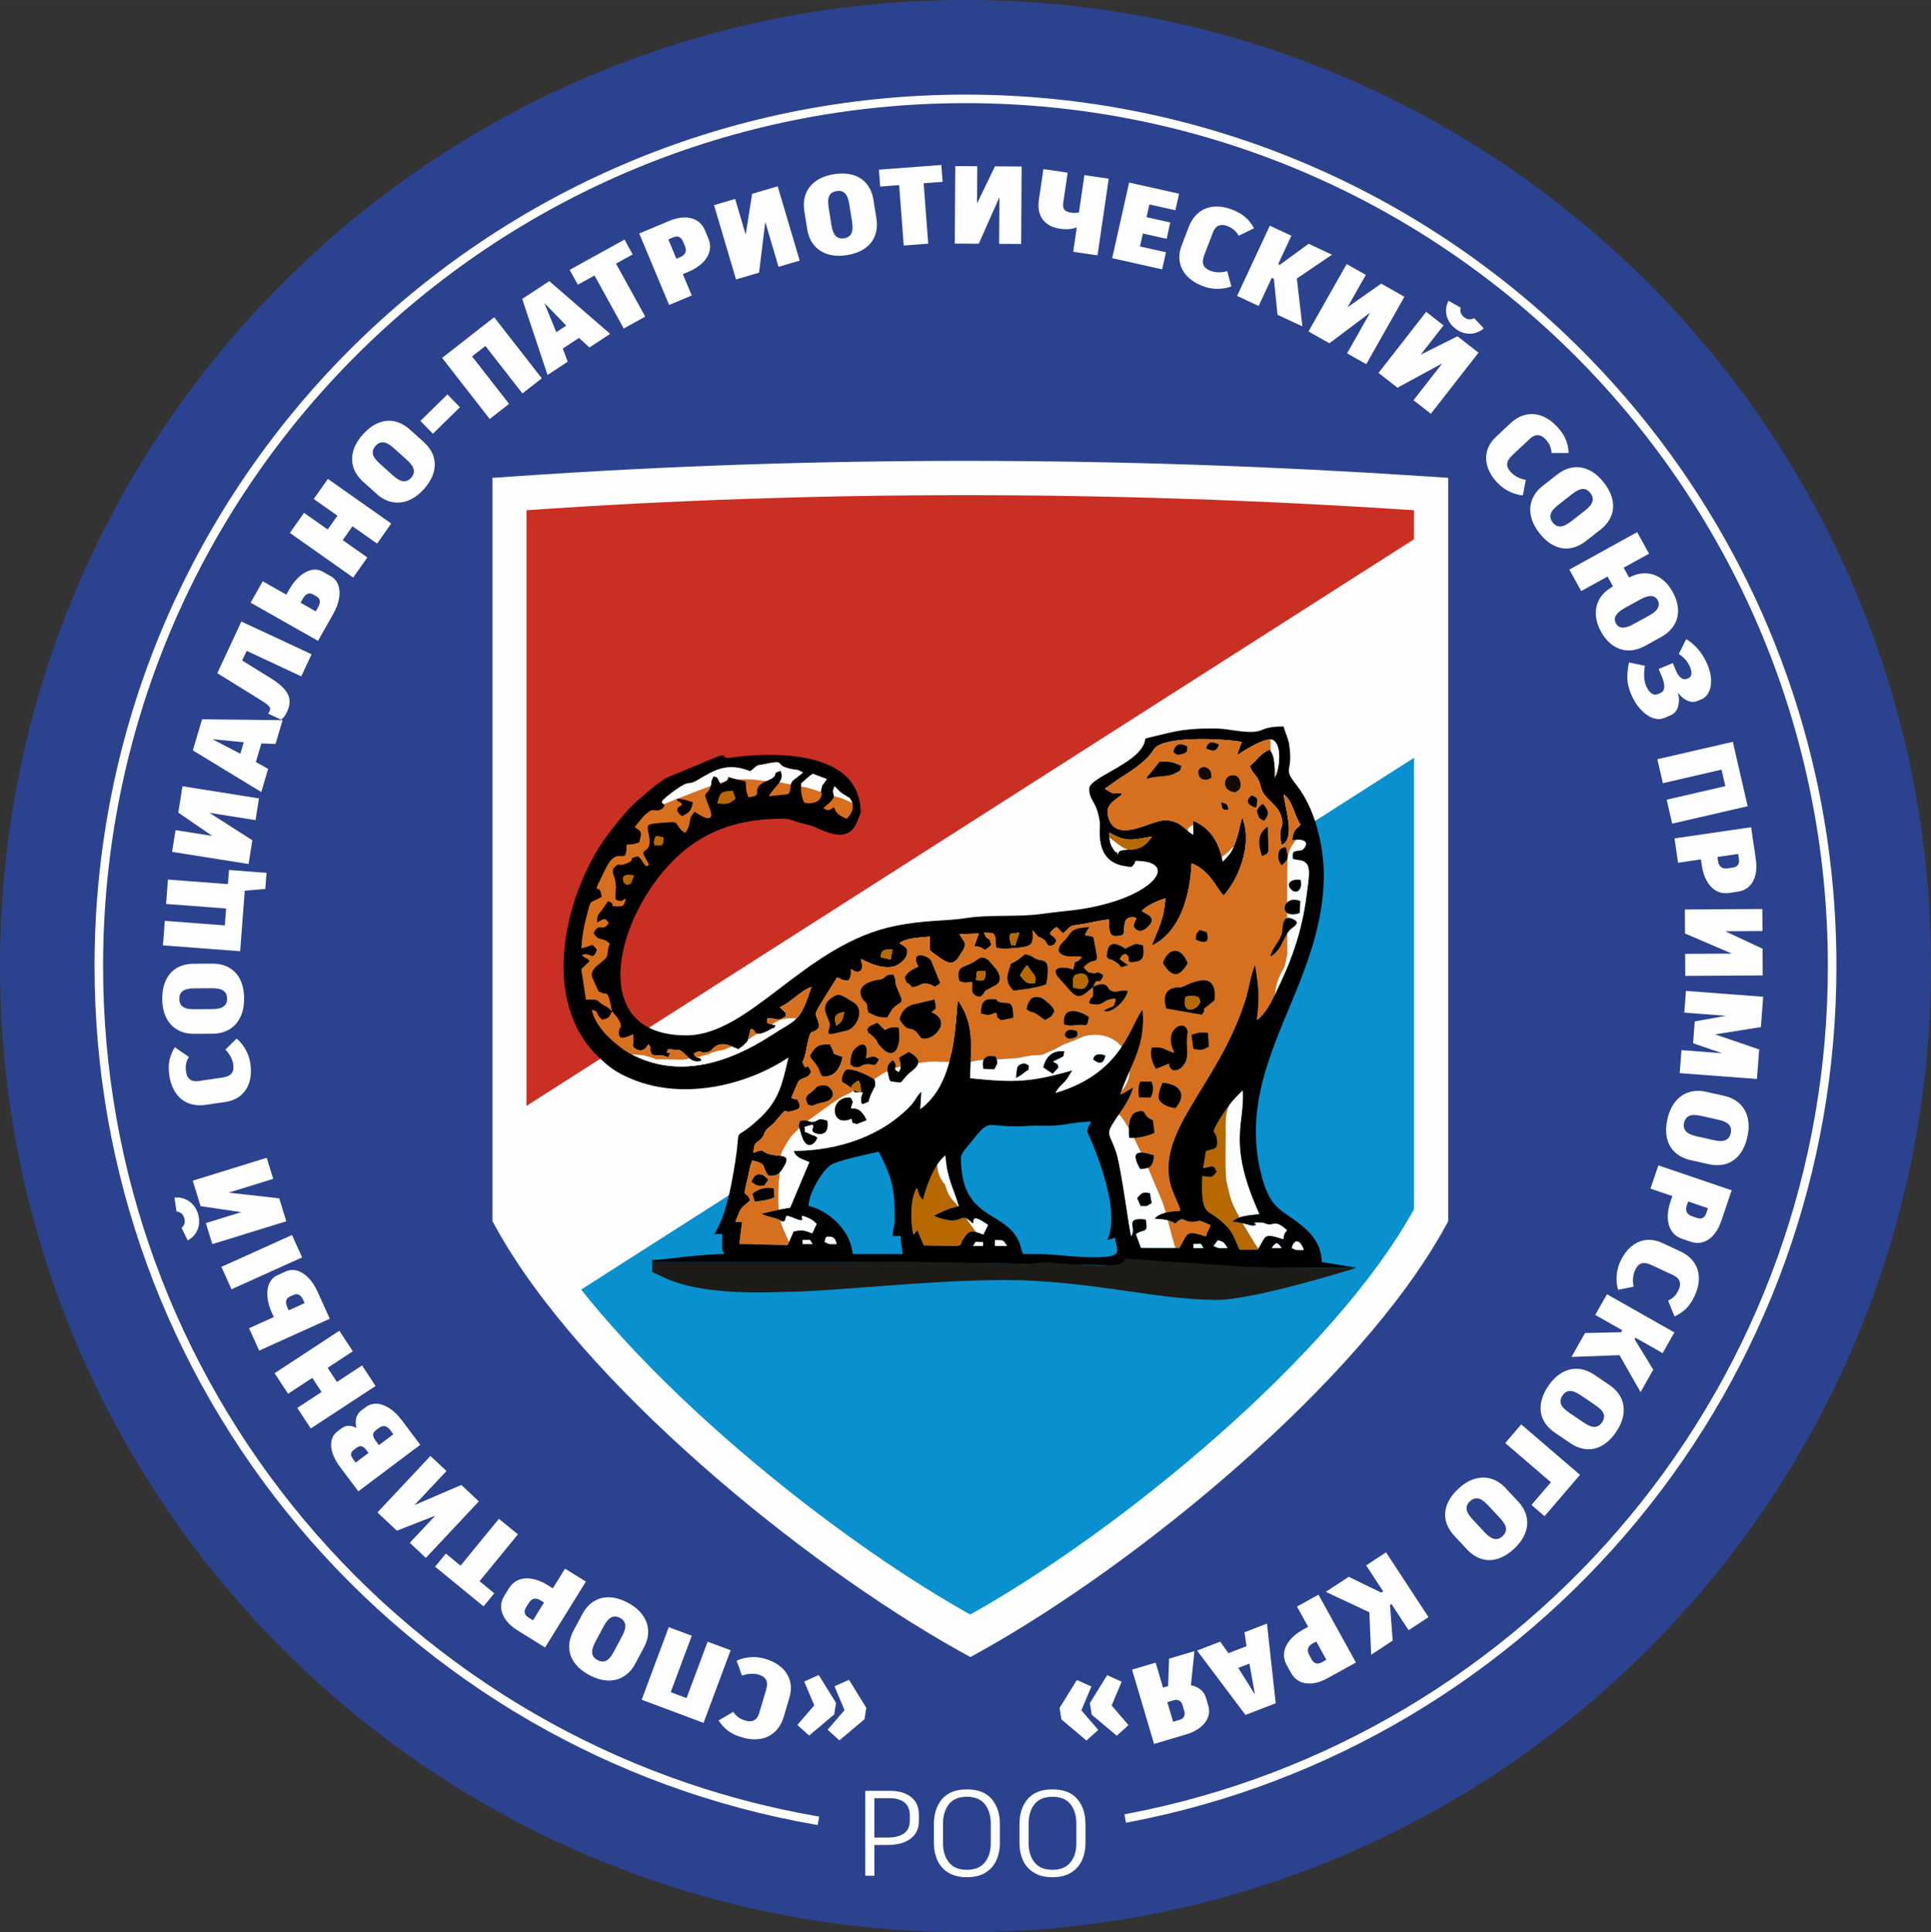 <?xml version="1.0" encoding="UTF-8"?> <svg xmlns="http://www.w3.org/2000/svg" xmlns:xlink="http://www.w3.org/1999/xlink" xmlns:xodm="http://www.corel.com/coreldraw/odm/2003" xml:space="preserve" width="39.966mm" height="39.986mm" version="1.1" style="shape-rendering:geometricPrecision; text-rendering:geometricPrecision; image-rendering:optimizeQuality; fill-rule:evenodd; clip-rule:evenodd" viewBox="0 0 2220.15 2221.25"><rect x="0" y="0" width="2220.15" height="2221.25" fill="#333333" stroke="none"/> <defs> <style type="text/css"> .fil1 {fill:#FEFEFE} .fil7 {fill:#D7701E} .fil5 {fill:#D7701E} .fil3 {fill:#CA2F23} .fil2 {fill:#0891CE} .fil0 {fill:#2B428F} .fil9 {fill:#1C1B17} .fil4 {fill:black} .fil8 {fill:#140B00} .fil6 {fill:#B86800} .fil10 {fill:#FEFEFE;fill-rule:nonzero} .fil11 {fill:#FEFEFE;fill-rule:nonzero} </style> </defs> <g id="Слой_x0020_1">  <g id="_2273251237872"> <path class="fil0" d="M1110.08 0c613.07,0 1110.07,497.25 1110.07,1110.63 0,613.38 -497,1110.62 -1110.07,1110.62 -613.08,0 -1110.08,-497.24 -1110.08,-1110.62 0,-613.38 497,-1110.63 1110.08,-1110.63z"></path> <path class="fil1" d="M1101.92 1897.34c-177.94,-99.35 -433.81,-307.9 -532.23,-487.14l-3.48 -6.35 0 -7.24c0,-273.63 0,-547.26 0,-820.89l0 -26.33 26.25 -1.82c348.33,-24.23 697.97,-23.11 1046.33,-0.01l26.34 1.74 0 854.54 -3.49 6.35c-98.42,179.24 -354.28,387.79 -532.22,487.14l-13.75 7.67 -13.74 -7.67z"></path> <path class="fil1" d="M1625.75 619.92l0 251.25 -957.61 611.35c-24.97,-31.36 -46.36,-62.44 -62.83,-92.44l0 -118.7 1020.43 -651.45zm-957.26 863.03l0 0z"></path> <path class="fil2" d="M1625.75 871.16l0 0.15 0 518.76c-92.3,168.09 -338.28,370 -510.22,466.01 -141.12,-78.79 -332.1,-228.93 -447.06,-373.16l-0.32 -0.41 957.61 -611.35z"></path> <path class="fil3" d="M605.31 586.56c325.77,-22.65 665.28,-23.55 1020.43,0l0 33.35 -1020.43 651.45 0 -684.81z"></path> <path class="fil4" d="M1498.96 1437.05c-9.37,0 -7.42,0.77 -13.83,-2.31 3.57,-13.35 11.36,-6.95 13.83,2.31zm-25.35 -2.31l-11.53 0c5.32,-7.27 6.21,-7.27 11.53,0zm-101.42 -4.62c11.84,0.27 6.62,-2.09 11.52,4.62l-11.52 0 0 -4.62zm27.99 -4.33c7.24,1.74 7.25,3.07 11.19,8.95 -9.7,0 -9.31,0.97 -16.13,-2.31l4.94 -6.64zm-256.18 -0.28c10.93,0.24 9.14,-0.09 13.83,6.92l-13.83 0 0 -6.92zm-13.83 2.31l0 4.61 -11.53 0c4.91,-6.7 -0.32,-4.34 11.53,-4.61zm-207.45 -2.31c11.85,0.27 6.62,-2.09 11.53,4.61l-11.53 0 0 -4.61zm39.19 4.61c-9.37,0 -7.42,0.77 -13.83,-2.31 1.43,-5.36 0.43,-6.58 6.18,-6.09 5.57,0.47 6.39,3.68 7.64,8.39zm112.19 -32.78c3.04,2.28 0.73,1.02 5.47,2.63 30.19,10.24 22.48,-9.55 38.99,6.73 1.84,-3.59 -2.66,-12.45 17.47,1.43l-5.31 11.15c-14.28,-5.67 -16.73,-5.09 -23.74,6.02 -5.54,8.77 6.36,7.08 -44.89,6.49l-7.27 -17.45c-6.43,5.95 -1.42,5.12 -4.95,4.26 -2.92,-15.35 -3.53,-41.34 4.36,-53.01 2.74,7.97 1.95,8.77 7.06,14.03 3.52,-15.47 12.84,-41.3 25.59,-51.29 2.52,29.07 9.07,35.99 15.48,58.38 -13.75,2.77 -18.64,6.34 -28.26,10.63zm-63.78 -73.3c16,30.25 18.44,44.63 18.44,76.1 0,11.59 -2.07,10.32 -2.31,20.75l9.22 0c0,11.67 1.57,11.86 2.31,20.75l-57.63 0c-2.23,-26.85 -27.13,-49.85 -50.71,-55.35 0.33,-14.87 15.55,-39.84 24.89,-46.59 7.98,-5.77 43.25,-12.75 55.78,-15.68zm239.71 -23.06c0,0.01 41.39,86.28 23.05,124.53l9.13 -2.59c0.09,16.11 22.96,28.3 -70.99,19.55 -11.17,-1.04 -23,-0.82 -34.95,-0.82 -2.77,-5.76 -2.13,-8.94 -5.27,-15.48 -16.93,-35.3 -66.18,-23.32 -66.18,-95.21 0,-5.56 9.29,-14.95 12.83,-19.44 23.08,-29.31 14.89,-13.62 65.56,-17.24 8.43,-0.61 17.02,0.1 25.4,-0.14 16.05,-0.46 28.63,-4.69 46.02,-4.69 -1.54,2.91 -4.61,7.63 -4.61,11.53zm197.86 94.59c-12.74,1.95 -22.08,1.28 -31.33,8.7 15.68,1.6 22.35,5.91 25.69,4.61 6.58,-2.56 -9.09,-3.61 7.78,-3.36 5.15,0.07 3.77,1.53 8.5,2.07 0.38,0.04 1.06,0.08 1.42,0.09 4.03,0.08 7.38,-4.92 19.73,6.45 -3.58,5.23 -2.73,2.9 -4.27,10.43 -23.84,-7.62 -19.24,-3.94 -29.46,12.07l-20.75 -0.02c-6.67,-13.44 -6.34,-22.15 -26.76,-37.33 -11.5,-8.55 -17.68,-4.67 -16.09,-47.2 11.68,0.82 10.3,3.01 16.53,-4.98 -3.28,-9.14 -6.14,-6.09 -15.55,-4.12l3.24 -19.63c8.8,-3.34 14.69,-0.43 12.44,-14.8 -1.56,-9.95 -8.08,-3.06 3.04,-21.44 8.61,-14.24 16.3,-23.86 26.78,-33.51 2.56,38.42 -18.17,59.76 19.07,141.96zm-744.22 -232.8c15.54,16.38 8.43,19.72 8.3,20.32 -3.13,15.34 7.58,9.37 15.93,5.94 1.93,10.12 -3.37,12.83 2.56,16.58 8.6,5.43 12.79,-1.49 15.01,-5.23 5.83,7.32 -1.12,3.09 4.37,12.29 10.15,1.49 11.45,-0.51 18.44,2.92 6.06,-11.25 -5.28,-0.2 0,-9.57 15.18,2.31 11.54,-1.64 20.68,7.38 5.52,5.44 8.85,8.12 17.6,6.17 -1.41,-6.73 -6.24,-0.32 -8.73,-8.54 11.45,-5.59 4.78,0.43 13.64,-1.11 7.74,-1.35 5.92,-3.54 11.11,-6.9 9.78,-6.32 18.95,0.56 26.37,3.14 3.41,-2.21 8.54,-6.08 10.75,-9.79l3.07 -11.91c0.04,-0.67 0.14,-0.98 0.41,-1.38 7.07,-0.79 1.14,11.28 19.69,1.99l3.12 -1.73c6.28,-3.73 1.32,2.21 6.06,-4.59l-3.64 -0.84c-8.86,-2.42 -6.4,-1.57 -6.12,-7.18 10.54,-0.81 10.74,4.61 20.81,-2.21 0.22,-8.63 0.19,-2.76 -1.57,-5.72l-4.93 -4.99c11.88,-4.69 23.02,-18.3 36.44,-23.33 -13.78,40.91 -14.93,35.46 -46.91,56.11 -46.87,30.26 -103.1,49.43 -157.11,22.84 -18.05,-8.89 -44.5,-30.9 -48.45,-52.51 8.65,2.03 3.13,4.01 11.64,11.34 8.07,-1.71 8.23,-2.64 11.45,-9.5zm309.14 -62.43c-0.03,-8.49 4.41,-9.02 13.3,-8.75l-2.14 11.54 -11.16 -2.78zm159.2 -28.15l-4.97 14.77c-6.22,-2.92 -2.77,4.46 -5.92,-6.54 -0.99,-3.45 0.66,-5.76 0.52,-6.91l10.37 -1.32zm-446.9 -56.11c-7.99,1.74 -2.47,1.74 -7.67,-0.99 -3.51,-8.31 0.8,-10.87 11.54,-8.61l-3.87 9.6zm37.94 -53.3l-0.56 6.78c-5.23,3.07 6.02,1.98 -5.62,2.21 -10.43,0.21 -1.17,0.38 -5.39,-2.88 1.82,-9.41 2.04,-8.59 11.57,-6.11zm519.82 17.02c-5.4,-7.03 -7.52,-10.61 -7.34,-22.56 19.56,10.89 24.41,8.72 49.02,4.34 -10.62,15.97 -20.03,14.82 -32.39,15.52 -10.6,0.59 -4.93,10.53 -8.05,2.21 -0.14,-0.38 -0.81,0.41 -1.24,0.49zm-458.15 -56.23c3.51,-12.33 3.27,-13.79 17.89,-14.45l2.99 9.04c-7.3,6.59 -11.07,6.28 -20.88,5.41zm134.28 4.59c-5.19,1.74 -5.22,5.56 -12.3,0.78 21.66,-17.25 6.14,-12.8 12.9,-25.14 4.03,3.59 4.19,5.01 8.49,8.11 2.68,1.93 1.08,0.64 4.34,2.58 1.14,0.67 2.85,2.44 3.17,1.86 0.23,-0.43 12.19,10.89 -2.17,24.84 -10.47,-4.71 -11.47,-6.28 -14.43,-13.04zm-37.79 -27.64c5.57,-4.95 7.9,-7.38 13.27,-11.1l16.27 6.17c-0.22,0.49 -0.71,1.07 -0.89,1.34 -0.18,0.27 -0.69,0.99 -0.92,1.33l-1.95 2.68c-0.91,1.51 -0.91,-0.51 -2.27,4.47 -2.7,9.83 1.39,3.48 -0.51,9.73 -2.23,7.34 -10.54,9.13 -19.19,7.69 -3.36,-4.88 -4.35,-14.44 -3.82,-22.32zm-217.54 262.25c-5.84,-6.62 -5.43,-4.52 -11.92,-8.78 -6.04,-3.96 -1.28,-5.44 -17.95,-4.76l-5.46 -35.05 9.63 -9.23c-3.57,-4.82 -1.23,-0.49 -9.09,-6.97 11.49,-4.16 11.52,8.53 17.58,-6.04 -7.09,-9.32 -4.09,-4.69 -18.09,-1.94 0.89,-13.48 2.89,-24.55 6.25,-37.27 5.47,-20.68 2.71,-13.31 17.14,-21.5 -1.45,-21.5 -14.58,6.65 4.69,-32.68 14.6,-29.82 23.94,0.88 24.07,-27.53 6.48,-0.01 10.43,-0.66 14.76,-2.75 2.73,-12.49 3.04,-11.55 -5.44,-17.39 2.83,-3.53 9.2,-11.86 12.59,-14.77 11.22,-9.63 7.61,-0.73 18.93,-6.22 10.45,-10.7 -15.54,0.19 15.29,-21.83 17.69,-12.63 13.47,-4.17 25.37,-11.34 20.72,-12.47 34.65,-20.32 60.76,-10.13l6.52 -5.64c4.87,-2.56 1.23,-0.84 7.16,-2.08 30.96,-6.47 10.95,0.18 32.16,4.86 8.17,1.8 7.53,0.08 14.69,4.46l-11.99 9.34c-4.52,6.91 -0.71,7.22 -4.78,15.24l-22.11 2.51c3.07,-8.67 19.22,-17.37 12.92,-29.14 -11.37,3.91 -1.62,2.34 -9.47,8.49l-6.14 3.11c-0.72,0.33 -4.51,1.91 -4.93,2.18 -13.79,8.92 2.18,14.87 -16.35,16.42l-1.82 -5.51c-1.44,-6.57 0.37,3.16 -0.65,-4.08 -0.33,-2.37 -0.16,-5.04 -0.66,-8.44 -36.42,-8.17 -8.04,-5.56 -29.21,2.98 -0.27,-0.43 -0.35,-1.18 -0.49,-1.43 -4.19,-7.87 -2.28,-5.76 -7.12,-7.4 -4.38,7.79 -1.79,6.69 -3.54,11.65 -4.43,12.59 -10.23,3.21 -2.03,22.87 11.07,26.54 -16.03,6.08 -16.07,6.07 -9.92,10.1 -1.96,11.52 -11.24,24.62l-4.42 -3.58c-6.92,-7.21 -3.01,-9.58 -13.24,-8.89 -29.58,2.02 -26.42,1.42 -23.88,15.53 3.98,22.09 -10.86,12.68 -5.06,24.17l4.7 8.38c0.04,-0.28 0.08,0.84 -0.09,1.22 -4.39,4.21 -5.46,-4.91 -11.97,-10.07 -14.75,3.13 -0.72,2.71 -13.3,8.11 -10.74,4.61 -6.97,-2.83 -15.24,5.68 -2.09,7.13 1.5,7.51 2.67,17.58 0.79,6.82 -0.95,11.64 -0.06,18.6 8.24,2.47 4.07,2.18 11.77,-1.21 -2.2,6.64 -1.15,8.8 -9.05,8.74 -12.77,-0.09 -0.56,-2.13 -11.35,-6.08 -2.47,3.02 -2.57,3.74 -4.71,6.87 -7.2,10.55 -7.69,6.94 -8.1,17.91 8.2,-4.04 8.4,-6.49 13.59,0.54 -8.22,11.61 -10.27,-2.3 -17.54,11.53 6.54,10.89 9.65,3.38 18.6,12.23 -5.74,15.2 2.02,12.02 -11.05,22.33 -4.93,3.89 -12.42,9.42 -8.53,17.77 9.48,20.35 4.63,12.94 11.04,16.52 5.49,3.07 5.89,-6.05 11.22,21.26zm583.2 -267.74c42.05,-26.06 35.8,-32.26 43.55,-37.21 17.65,-11.26 73.74,-8.69 97.24,-5.05l-5.43 15.54c0.06,-0.03 33.15,-23.01 41.89,-17.28 10.35,6.79 6.68,34.21 1.57,42.89 -0.66,-11.22 1.15,-24.13 -5.91,-32.31 -12.24,5.61 -13.55,11.96 -22.93,19.02 2.5,6.04 3.76,6.82 7.43,11.68 6.27,8.28 3.76,14.2 10.02,21.91 7.93,9.75 18.33,14.51 20.04,30.24 0.78,7.2 -5.26,8.6 -0.73,26.61 16.38,-6.97 3.74,-42.07 2.3,-58.04 11.56,9.48 11.24,23.25 19.52,35.11 -7.55,6.91 -7.67,5.79 -9.8,17.78 8.42,-1.99 21.47,-0.12 13.43,9.57 -4.54,5.46 -15.23,-1.95 -12.46,12.08l6.81 1.21c15.99,1.49 11.79,17.14 8.53,42.55 -4.59,35.78 -15.64,69.54 -30.9,100.98 -6.78,13.97 -13.13,30.64 -25.95,40.65 3.41,-27.1 2.08,-37.88 -2.04,-63.72 -4.77,9.78 -7.28,28.18 -10.86,39.61 -30.19,96.35 -99.72,147.32 -87.24,209.35 2.55,12.69 11.18,26.54 12.2,33.74 -12.25,0.84 -22.93,1.68 -29.8,8.99 10.28,1.08 15.93,0.74 24.11,5.71 0.44,-0.34 0.9,-1.03 1.14,-1.25 9.86,-9.1 6.72,1.68 23.54,-1.32 1.97,-0.35 0.71,-0.93 4.22,-0.43 1.49,0.22 8.8,3.77 11.55,4.63 -2.8,7.96 -3.33,5.83 -5.4,13.2 -23.36,-7.65 -20.15,-4.55 -30.44,13.17l-44.26 -0.08 -5.81 -15.97c9.9,-6.29 14.39,0.12 11.41,-16.69 -25.69,-2.96 -10.29,8.89 -16.66,19.2 -2.28,-4.3 -11.14,-76.84 -17.3,-95.99 -7.59,-23.56 -13.65,-19.24 -0.17,-39.3 7.8,-11.6 15.19,-20.57 19.68,-35.74 -5.52,2.93 -9.43,6.21 -14.94,8.35 10.5,-32.74 29.94,-54.49 25.71,-98.01 -15.17,19.97 -23.37,73.48 -100.26,96.05 3.68,-7.02 6.88,-8.51 11.02,-13.34 4.54,-5.31 4.48,-7.02 8.42,-12.58 -48.36,13.51 -65.07,14.36 -117.58,8.96 1.09,-37.6 5.49,-62.6 -14.24,-89.86 -3.29,41.86 -5.8,97.88 -43.01,125.45l1.28 -20.12c-5.19,4.51 -6.81,10.11 -12.29,15.92 -33.78,35.74 -84.36,52.05 -134.64,52.22 2.98,8.39 11.34,9.73 18.17,12.77l-22.09 52.44c-14.17,2.16 -21.04,4.29 -32.71,7.05 0.54,0.39 1.32,0.75 1.77,0.95 7.19,3.22 15.97,3.59 21.97,8.1 7.25,-2.9 0.33,1.87 4.76,-6.82 6.01,1.03 7.72,2.64 12.48,4.25 14.02,4.76 -4.62,-9.73 13.97,-1.04 3.23,1.51 5.28,3.3 8.26,6.26 -1.52,3.37 -3.08,5.96 -5.08,10.86 -8.74,-3.46 -11.49,-4.44 -21.55,-2.21l-6.77 15.7 -55.55 -1.41 3.11 -25.25 -7.94 0c7.54,-18.3 4.43,-13.42 17.13,-24.89 -4.27,-12.51 -9.43,0.62 -3.37,-22.5 2.04,-7.8 2.86,-16.97 6.13,-23.3 17.69,4.41 9.44,5.77 18.44,17.3 8.33,0.68 11.58,-0.75 15.77,-7.04 13.62,-20.5 -3.74,-13.38 -16.13,-18 -8.38,-3.12 -4.58,-6.17 -16.96,-0.95 0.68,-12.41 2.72,-10.31 9.07,-16.5 5.08,-4.97 0.94,-6.22 9.49,-13.42 4.62,-3.89 4.42,-3.65 8.23,-8.13 14.9,-17.53 5.24,-6.07 19.63,-10.57 4.29,-1.34 8.94,-2.33 5.97,-9.25 -2.89,-6.74 -1.54,-1.78 -8.76,-5.5 0.96,-2.31 7.32,-17.79 8.38,-18.93 5.42,-5.88 10.79,-2.11 14.34,-11.28 -7.21,-15.07 -3.67,4.06 -10.03,-10.92 3.67,-5.96 4.43,-15.4 6.08,-22.34 4.62,-19.46 3.77,-6.83 13.19,-17.47 -1.9,-24.01 -15.09,-0.15 20.57,-57.32 9.47,2.66 -0.66,0.63 5.83,2.69l7.22 1.14c2.63,-4.17 3.5,-6.56 3.01,-13.4 6.77,3.46 4.91,4.02 11.01,2.1 3.31,-6.55 2.04,-5.46 0.69,-11.93l-0.38 -1.78c1.43,-0.31 20.66,12.77 38.24,8.38 5.63,-1.41 12.64,-8.04 14.03,-11.76 3.89,-10.37 -2.74,-11.05 -7.89,-14.97 7.8,-6.3 23.95,-6.18 34.99,-7.55 0.21,18.05 -3.39,13.65 9.15,22.71 9.61,6.95 17.48,12.64 24.88,-0.67 3.01,-5.41 7.59,-8.67 5.67,-15.89l-5.76 -8.89 22.3 -0.72 -5.33 14.7c14.82,0.16 8.25,9.45 19.52,-1.38 -1.13,-10.94 -4.04,-3.13 -8.15,-14.25l10.32 0.51c4.93,6.84 2.1,8.22 3.5,17.05 9.05,1.37 18.9,0.54 26.93,-0.42 15.08,-1.81 15.92,-4.08 15.02,-20.23l2.69 3.36c8.05,9.12 0.13,1.53 9.17,6.97 5.09,3.07 2.53,4.83 7.23,8.03 7.68,-1.91 4.37,0.24 8.35,-5.86 -2.76,-8.89 -12.42,-5.01 -3.62,-13.29 6.21,-5.85 5.13,0.87 11.4,4.41 12.15,-9.98 3.09,-7.35 24.04,-10.8 10.19,-1.68 18.92,-4.19 28.7,-4.93 0.09,15.9 -0.32,22.24 16.32,17.69 2.78,-8.85 -2.62,-23.08 15.1,-19.7 -2.29,7.49 -5.56,8.5 -1,12.93 3.94,3.82 8.89,2.14 12.55,-0.89 15.01,-12.44 -0.87,-16.58 -5.31,-19.63 4.3,-5.91 18.31,-12.25 27.09,-14.64 -1.99,25.44 -7.57,33.9 -15.38,53.87 32.96,-15.62 44.1,-59.55 45.54,-94.2 16.38,6.34 24.19,19.84 33.54,32.78l2.11 2.71c0.16,-0.37 0.7,0.92 1.09,1.34 16.17,-18 34.2,-57.04 21.36,-89.96 -2.56,9.31 -4.48,20.52 -7.82,29.21 -1.64,4.26 -3.34,8.29 -5.87,12.42l-8.54 9.48c-4.46,-24.36 -16.49,-39.95 -34.5,-47.1l0.69 16.24c-9.87,-5.25 -14.28,-16.16 -32.19,-16.72 -16.27,-0.51 -56.26,28.21 -65.59,-3.21 -4.55,-15.32 8.02,-19.4 16.34,-27.08 -10.39,-3.3 -6.74,3.62 -20.33,-5.97l16.55 -11.6zm106.07 -57.58c-35.54,0 -46.41,4.62 -76.07,11.53 -2.28,27.48 -64.54,43.99 -64.54,57.66 0,14.4 8.53,13.21 12.22,38.55 0.97,6.65 -7.43,46.21 30.43,50.73 4.43,0.53 5.63,2.46 9.33,-3.03 0.12,-0.18 0.37,-0.88 0.46,-1.06l0.58 -2.17c53.23,0 20.67,43.84 -66.15,56.05 -11.88,1.67 -26.56,2.78 -41.2,4.9 -27.08,3.91 -58.96,0.62 -85.3,4.59 -28.76,4.35 -47.32,2.06 -83.02,9.19 -104.16,20.85 -166.76,125.9 -240.66,125.9 -98.79,0 -87.21,-99.49 -42.42,-166.97 37.2,-56.03 83.95,-82.09 153.06,-82.09 7.59,0 9.04,1.04 15.31,3.13 7.2,2.41 8.77,2.32 16.38,4.36 10.63,2.86 43.25,25.34 54.24,-4.54 0.34,-0.91 3.96,-9.73 3.96,-9.88 0,-89.09 -151.24,-62.85 -151.88,-62.93 -13.86,-1.87 4.13,-4.26 -10.52,-2.47l-61.72 25.66c-5.85,4 -11.87,8.16 -17.22,12.75 -6.22,5.33 -9.63,8.41 -16.14,13.84 -10.4,8.68 -31.98,35.7 -39.9,47.72 -44.67,67.75 -68.86,181.36 -6.32,243.91 13.77,13.77 22.51,20.28 41.2,27.96 60.84,24.99 133.69,5.61 179.51,-25.09 -7.22,31.01 -10.94,48.82 -32.28,69.17 -38.93,37.11 -16.72,-7.8 -33.97,79.01 -3.95,19.87 -9.79,40.94 -19.04,54.76l9.22 0c0,18.17 -1.51,15.37 2.31,23.06 -27.91,0 -70.89,6.92 -82.98,6.92l0 2.31c68.38,0 136.76,0 205.14,0 202.19,0 403.83,6.92 603.91,6.92 -0.48,-0.31 -1.27,-1.25 -1.52,-0.78l-37.66 -6.13c0,-15.08 -7.52,-28.08 -17.83,-37.51 -24.89,-22.79 -40.03,-19.38 -50.89,-59.78 -34.82,-129.55 71.02,-217.42 71.02,-347.79 0,-37.05 -11.48,-78.08 -30.96,-102.78 -17.43,-22.09 -3.84,-12.77 -8.73,-46.61 -1.18,-8.17 -4.69,-13.89 -6.41,-21.26 -34.04,0 -16.64,10.66 -59.52,4.2 -8.26,-1.24 -12.29,-1.89 -23.46,-1.89z"></path> <path class="fil5" d="M865.15 1372.58c6.59,-6.08 16.55,-8.15 24.46,-6.21l0.48 9.85c-5.37,3.12 -16.49,4.26 -22.18,5.06l-2.77 -8.7zm13.4 -9.79c-8.52,0.41 -8.07,0.23 -14.38,-4.16 5.11,-15.39 15.78,-6.46 18.87,-2.31l-4.49 6.46zm448.15 -34.53c-0.72,7.98 -2.16,12.24 -6.83,14.23 1.89,4.29 3.46,7.97 4.47,10.57l11.48 27.03c1.51,3.58 3.05,8.54 4.53,13.88 5.02,-1.2 10.7,-1.62 16.77,-2.03 -1.02,-7.2 -9.65,-21.05 -12.2,-33.74 -12.48,-62.03 57.05,-113 87.24,-209.35 3.58,-11.43 6.09,-29.83 10.86,-39.61 4.13,25.84 5.46,36.61 2.04,63.72 9.42,-7.35 15.34,-18.3 20.51,-29.13 0.99,-6.43 2.08,-13.25 4.27,-18.44 7.78,-18.38 5.58,-5.32 10.24,-28.66 0,-7.91 0.02,-15.82 -0.03,-23.73 -5.89,8.8 -8.22,20.56 -19.35,26.46 2.11,-9.44 8.8,-14.94 12.8,-24.76 1.62,-3.96 0.06,-17.42 6.44,-19.36l-0.03 -5.81c-3.89,-2.83 -3.59,-8.52 -0.04,-12.1 -0.06,-23.67 0.09,-48.66 1.01,-53.16 1.6,-7.83 5.09,-14.17 9.73,-19.02 -1.72,0.08 -3.43,0.32 -4.99,0.68 2.13,-11.99 2.24,-10.88 9.8,-17.78 -8.27,-11.85 -7.95,-25.63 -19.52,-35.11 1.44,15.97 14.08,51.07 -2.3,58.04 -4.53,-18 1.51,-19.4 0.73,-26.61 -1.71,-15.72 -12.11,-20.48 -20.04,-30.24 -6.27,-7.7 -3.75,-13.63 -10.02,-21.9 -3.68,-4.86 -4.93,-5.64 -7.43,-11.68 9.38,-7.06 10.69,-13.41 22.93,-19.02 0.5,0.58 0.96,1.19 1.37,1.82 -0.03,-0.82 -0.03,-1.87 -0.03,-3.4 0,-3.06 -0.39,-6.72 -0.01,-9.88 -11.58,-0.78 -38.83,18.15 -38.89,18.18l5.43 -15.55c-23.5,-3.64 -79.59,-6.21 -97.24,5.05 -7.75,4.94 -1.49,11.14 -43.55,37.21l-16.55 11.6c13.59,9.59 9.93,2.66 20.33,5.97 -8.32,7.68 -20.89,11.76 -16.34,27.08 9.33,31.42 49.32,2.71 65.59,3.21 13.49,0.42 19.32,6.72 25.6,12.04 0.63,-2.96 3.02,-5.69 6.14,-5.96l-0.24 -5.6c16.76,6.66 28.34,20.6 33.46,42.12l7.2 -5.74c2.09,-1.91 3.91,-4.68 6.19,-6.12 0.73,-1.66 1.4,-3.34 2.06,-5.06 3.34,-8.69 5.27,-19.9 7.82,-29.21 12.84,32.92 -5.2,71.96 -21.36,89.96 -0.39,-0.43 -0.93,-1.71 -1.09,-1.35l-2.11 -2.71c-9.35,-12.93 -17.16,-26.44 -33.54,-32.78 -1.44,34.66 -12.57,78.59 -45.54,94.21 7.81,-19.98 13.39,-28.44 15.38,-53.88 -8.78,2.39 -22.79,8.74 -27.09,14.64 4.44,3.04 20.32,7.19 5.31,19.63 -3.66,3.03 -8.61,4.71 -12.55,0.89 -4.56,-4.42 -1.29,-5.44 1,-12.93 -17.73,-3.37 -12.33,10.85 -15.1,19.7 -16.64,4.55 -16.23,-1.79 -16.32,-17.69 -9.78,0.73 -18.52,3.25 -28.7,4.93 -20.95,3.45 -11.89,0.82 -24.04,10.8 -6.27,-3.54 -5.19,-10.25 -11.4,-4.41 -8.8,8.28 0.86,4.4 3.62,13.29 -3.98,6.09 -0.67,3.94 -8.35,5.85 -4.7,-3.21 -2.14,-4.97 -7.23,-8.03 -9.03,-5.44 -1.11,2.14 -9.17,-6.98l-2.69 -3.36c0.9,16.15 0.07,18.42 -15.02,20.23 -8.03,0.96 -17.88,1.79 -26.93,0.42 -1.4,-8.83 1.43,-10.21 -3.5,-17.05l-10.32 -0.51c4.11,11.12 7.02,3.31 8.15,14.25 -11.26,10.84 -4.7,1.54 -19.52,1.38l5.33 -14.7 -22.3 0.72 5.76 8.89c1.92,7.23 -2.67,10.49 -5.67,15.89 -7.4,13.32 -15.27,7.62 -24.88,0.67 -12.54,-9.06 -8.94,-4.66 -9.15,-22.71 -11.04,1.38 -27.19,1.26 -34.99,7.55 5.15,3.92 11.78,4.6 7.89,14.97 -1.39,3.72 -8.4,10.35 -14.03,11.76 -17.58,4.38 -36.8,-8.69 -38.24,-8.38l0.38 1.78c1.34,6.48 2.61,5.38 -0.69,11.93 -6.11,1.92 -4.25,1.36 -11.02,-2.1 0.49,6.84 -0.38,9.24 -3.01,13.4l-7.22 -1.14c-6.48,-2.06 3.63,-0.03 -5.83,-2.69 -35.66,57.17 -22.47,33.31 -20.57,57.32 -9.42,10.64 -8.57,-1.99 -13.19,17.47 -1.65,6.94 -2.41,16.38 -6.08,22.34 6.37,14.98 2.82,-4.15 10.03,10.92 -3.56,9.17 -8.92,5.39 -14.34,11.28 -1.06,1.14 -7.42,16.62 -8.38,18.93 7.22,3.72 5.87,-1.24 8.76,5.51 2.97,6.91 -1.68,7.9 -5.97,9.24 -14.39,4.49 -4.73,-6.97 -19.63,10.57 -3.81,4.48 -3.61,4.23 -8.23,8.13 -8.54,7.2 -4.41,8.45 -9.49,13.42 -6.34,6.19 -8.39,4.09 -9.07,16.5 12.38,-5.22 8.58,-2.17 16.96,0.95 4.77,1.77 10.27,1.81 14.45,2.36 0.83,-2.99 2.14,-6.14 4.19,-9.52 3.17,-5.22 5.78,-10.67 10.16,-15.05 2.2,-2.2 4.54,-4.69 6.99,-7.15 -1,-3.29 -0.78,-3.13 0.71,-8.38 4.48,-1.05 7,-0.71 8.96,-0.12 1.09,-0.78 2.21,-1.48 3.32,-2.09l24.35 -17.72c4.63,-2.52 8.38,-6.18 13.34,-8.28l8.75 -4.38c0.08,-0.02 1.16,-0.92 2.81,-2.17 -0.62,-1.05 -1.76,-2.57 -4.4,-4.78l-9.07 -5.71c0.23,-6.22 1.54,-9.22 4.07,-12.9 6.27,-4.29 26.97,6.12 33.45,10.25 4.81,-2.87 7.71,-5.71 13.09,-7.99l2.06 -0.88c-0.97,-7.79 2.39,-10.02 6.03,-13.14 5.38,5.84 2.74,7.72 2.64,9.6 2.13,-0.77 4.28,-1.46 6.48,-1.98 0.38,-3.34 -1.18,-5.63 -1.82,-10.5l11.13 -6.64c9.32,5.13 11.65,9.52 10.76,13.37l2.42 -0.51c6.37,-1.64 20.4,-1.48 33.41,-1.23 6.36,-23.53 7.87,-49.27 9.59,-71.14 16.25,22.45 16.13,43.38 14.98,71.07 0.91,-0.1 1.64,-0.23 2.17,-0.39 4.13,-1.28 8.35,-1.66 12.62,-1.75 2.05,-4.26 7.17,-5.49 13.81,-3.9 0.58,1.36 1.04,2.46 1.38,3.38l23.55 -1.69c2.12,0 14.24,-3.23 21.03,-3.32 11.29,-0.14 7.24,-0.87 16.58,-4.29 7.04,-2.58 12.4,-7.25 19.5,-9.47l7.06 -2.72c5.97,-2.19 10.88,-5.34 17.37,-6.33 17.25,-2.64 30.43,3.36 38.54,13.04 11.52,-17.2 17.05,-33.62 24.06,-42.85 2.97,30.55 -5.73,50.38 -14.82,70.81 -0.44,8.32 -3.53,16.52 -9.52,23.1 -0.47,1.35 -0.93,2.71 -1.38,4.09 5.51,-2.14 9.42,-5.42 14.94,-8.34 -3.88,13.12 -9.93,21.59 -16.53,31.14 5.1,4.43 7.21,9.2 10.89,15.25l0.57 0.95c0.39,-8.01 2.37,-16.78 8.49,-18.85 12.62,-4.28 5.98,2.87 17.29,8.47 0.5,0.24 1.41,0.57 1.83,0.76l1.79 14.39c-4.71,2.66 -15.59,5.47 -23.65,5.93 2.61,5.12 5.47,11.02 8.25,16.9 3.84,0.04 9.1,1.43 14.83,3.26zm138.31 -452.8c0.67,5.98 0.32,12.47 0.67,18.47 0.34,-0.58 0.67,-1.24 0.99,-1.97 0.08,-4.26 0.29,-5.22 -0.9,-10.17 -0.66,-2.75 0.33,-2.15 -0.77,-6.33zm-113.61 559.17l4.65 0.01c10.29,-17.72 7.08,-20.83 30.44,-13.17 2.07,-7.38 2.6,-5.24 5.4,-13.2 -2.75,-0.87 -10.06,-4.42 -11.55,-4.63 -3.51,-0.5 -2.26,0.08 -4.22,0.43 -16.83,2.99 -13.68,-7.79 -23.54,1.32 -0.24,0.22 -0.69,0.91 -1.14,1.25 -3.14,-1.91 -5.91,-3.03 -8.71,-3.76 1.57,6.12 3,12.03 4.18,16.34 2.34,8.5 3.68,12.89 4.49,15.42zm0.04 -160.74c-8.1,-1.01 -16.21,-4.67 -18.58,-9.58 -2.6,-5.39 2.4,-15.47 3.81,-19.59 20.84,2.06 27.96,13.75 14.77,29.17zm-422.74 -4.11c-1.89,-6.18 -3.59,-5.48 -0.05,-11.03l6.64 -5.24c0.37,-0.31 0.82,-0.81 1.19,-1.11 2.59,-2.12 1.22,-4.34 9.33,-4.63 4.44,-0.16 6.25,0.51 8.62,3.12 6.88,7.61 1.69,13.84 -6.24,16.04 -2.33,0.64 -2.67,0.31 -5.72,1.17 -11.72,3.3 -5.55,4.01 -13.77,1.69zm381.17 -8.3c-1.51,-5.71 -1.13,-12.12 0.93,-17.91l12.98 -0.18c3.11,6.66 1.82,12.65 -0.73,18.25l-13.18 -0.16zm-341.21 -46.4c-2.36,12.1 -8.49,23 -22.34,22.38 -3.54,-1.34 -2.47,-4.92 -7.28,-12.69 -3.33,-5.38 -0.87,-0.91 -3.93,-5.22 -2.51,-3.52 -2.13,-1.07 -3.77,-6.22 5.63,-9.67 9.03,-13.37 22.82,-12.69 7.85,13.73 -0.73,8.68 14.51,14.43zm11.68 10.87c-3.46,-5.76 -2.17,6.18 -2.47,-7.94 -0.01,-0.19 0.97,-5.47 1.12,-5.96 3.22,-10.46 22.03,-21.08 16.63,4.47 8.56,-2.2 9.11,-3.42 15.05,1.43 -5.64,10.45 -5.74,4.69 -14.39,5.48 -8.38,0.76 -5.81,5.71 -15.94,2.52zm384.2 -31.13c-0.57,11.04 2.59,19.95 -3.06,28.58 -5.51,8.41 -16.45,10.3 -17.45,-0.84l-14.85 6.1c-4.01,-6.86 -7.24,-13.63 -5.02,-24.22 15.31,-1.87 17.09,4.86 26.33,5.74 -14.03,-26.29 10.47,-38.47 14.21,-26.51 2.03,6.49 0.59,-3.03 -0.15,11.15zm5.38 -4.94c5.62,-2.59 11.78,-3.48 18.95,-2.41l0.92 15.82c-8.03,3.79 -7.38,4.35 -17.58,2.54l-2.29 -15.95zm-136.19 3.37c-7.29,2.2 -8.24,-2.07 -9.48,-2.97 0.96,-7.49 7.98,-7.39 14.28,-4.61 -0.6,3.84 2.31,5.44 -4.79,7.58zm-200.47 -11.98c3.39,19.45 -3.63,41.72 -21.46,21.23 -6.59,-7.57 0.55,-2.86 -10.07,-12.88 -4.62,-4.35 -2.59,1.43 -4.61,-6.63 4.33,-5.69 3.79,-2.96 10.88,-7.24 3.63,1.88 2.33,1.65 5.37,4.46l3.85 3.91c5.09,-2.8 8.66,-3.79 16.04,-2.85zm190.24 -3.65c-2.54,-22.6 18.73,-15.28 28.35,-8.47 -2.31,12.22 -1.58,8.69 -11.54,8.94 -5.41,0.13 -9.83,1.89 -16.82,-0.47zm-265.99 -31.54c7.07,-4.33 9.04,-3.06 23.96,6.22 14.19,8.83 2.41,31.01 -8.33,32.55l-15.12 3.66c-10.56,2.01 -3.13,-5.31 -4.04,-11.53 -1.04,-7.14 -13.54,-20.45 3.53,-30.9zm207.37 23.81l-13.98 3.03c-5.18,-4.14 -3.52,-1.01 -5.47,-8.93 -9.39,3.45 -8.38,3.49 -17.55,1.16 -0.19,-8.52 0.84,-16.67 11.47,-16.61 13.34,0.07 1.76,1.02 10.31,3.52 8.89,2.59 15.78,-4.33 15.22,17.83zm47.34 -7.28c-4.33,6.94 -2.44,5.28 -10.6,9.85 -5.82,-3.37 -5.58,-4.65 -10.14,-7.08 -6.74,-3.6 -4.54,-0.48 -10.97,-5.08 1.15,-10.03 6.12,-17.69 17.39,-12.8 0.67,0.29 2.36,1.53 2.94,1.92l2.56 2.18c1.71,1.42 2.14,1.63 3.75,3.22 2.6,2.58 3.87,4.06 5.08,7.78zm-178.18 9.22c2.56,-8.84 6.07,-13.61 14.72,-16.94l25.73 -5.99c2.17,11.67 2.93,9.87 -3.74,14.64 25.81,10.49 1.16,34.6 -11.38,30.05l-6 -7.42c-8.12,-6.69 -6.98,0.02 -14.74,-7.98 -1.28,-1.32 -2.68,-3.56 -3.73,-5.09 -0.13,-0.69 -0.61,-0.83 -0.87,-1.27zm306.89 -12.5c-7.85,-27.38 15.38,-23.77 16.8,-24.08 4.96,-1.07 43.15,-25.4 38.5,14.8 -21.45,16.63 -6.47,5.72 -14.51,16.42l-40.79 -7.13zm-344.26 -4.79c-1.59,-3.48 -3.94,-3.57 -5.74,-7.38 -8.94,-18.85 21.61,-21.23 21.63,-21.23 6.51,-1.79 4.61,-6.32 14.72,-5.64 4.24,9.24 0.14,6.58 4.44,16.28 8.68,19.6 5.03,12.4 -5.71,23.31l-5.88 9.78c-10.93,0.21 -13.6,-1.93 -22.06,-5.92l-1.39 -9.2zm260.15 -20.11c16.44,-7.67 17.04,2.21 18.44,3.13 8.58,5.71 8.29,0.24 21.24,1.52 -1.78,11.06 -18.59,26.66 -27.28,22.93 9.91,-6.95 11.38,-0.55 13.82,-14.06 -18.17,0.34 -11.43,10.05 -30.68,5.54 3.04,-14.56 4.58,2.95 4.47,-19.07zm-140.28 -26.96c9.72,-4.69 9.98,-10.07 19.48,-4.07l8.78 10c0.3,0.42 0.77,0.89 1.05,1.33 8.36,13 1.48,17.18 -6.41,20.63l-6.04 3.19c-2.36,1.97 -4.16,9.88 -11,6.32 -7.14,-3.73 -4.04,-8.36 -4.74,-15.98 -7.73,0.17 -7.7,1.78 -14.77,-1.26 -3.37,-16.14 2.83,-14.95 13.65,-20.17zm48.56 31.4c-6.5,-6.96 -9.15,-12.99 -4.86,-24.74 5.33,-14.54 -4.81,2.06 18.32,-17.24 9.51,2.17 7.48,3.34 13.7,5.89 6.94,2.85 16.62,-3.26 10.71,28.79 -9.2,3.98 -28.67,6.26 -37.87,7.3zm172.03 -31.61c4.88,-16.14 19.79,-21.45 28.28,0 -11.24,19.52 -19.61,13.61 -28.28,0zm-288.43 27.69c-6.61,-8.27 -5.7,-1.38 -8.48,-11.55 4.11,-7.04 7.45,-7.97 15.71,-12.25 -10.26,-18.66 10.1,-13.91 14.64,-6.81l10.44 25.7c-9.28,7.63 -5.21,2.48 -13.82,0.96 -9.88,-1.76 -7.05,2.44 -18.49,3.96zm224.01 -34.61c-0.27,-19.94 10.41,-16.94 21.1,-9.63 14.6,-4.61 -10.93,4.69 4.43,-2.29 7.9,-3.59 6.6,-3.79 15.83,-1.59 1.1,8.24 1.68,16.77 -6.94,18.43 -16.48,3.18 -3.8,-3.97 -13.32,-8.86 -6.34,3.06 -2.15,-0.18 -6.69,6.26l9.69 7c-12.75,3.33 -5.39,1.89 -12.04,-2.58 -11.24,-7.57 -6.18,-1.69 -12.07,-6.72zm114.54 -28.71c4.51,14.59 -5.03,11.9 -12.36,8.39 0.64,-7.69 0.41,-5.79 4.33,-10.89l8.03 2.5zm-130.42 62.79c-12.16,9.75 -16.01,17.09 -28.79,1.71 -4.41,-5.3 -5.72,-6.37 -9.9,-10.92 -12.88,-14.03 4.19,-14.94 15.75,-10.75 4.83,-18.54 -1.81,-1.03 10.19,-14.12 -1.67,-0.36 -3.33,-0.8 -5.04,-0.91l-11.29 0.04c-21.28,-3.83 -4.05,-18.17 -3.81,-18.43 9.28,-9.84 5.02,-13.74 28.55,-15.47 -5.23,11.07 5.79,-10.73 -2.68,4.36 -0.89,1.58 -1.34,1.74 -2.4,5.03 4.96,1.55 1.97,0.15 5.69,1.03l3.98 1.27c8.44,41.05 3.49,18.27 -11.11,34.61 0.5,0.57 2.95,4.03 4.07,4.77 5.48,3.59 -3.54,-0.03 4.92,1.92 8.19,1.88 4.19,-3.87 13.43,2.52 -4.64,14.22 -6.86,-0.76 -11.55,13.33zm213.28 -153.48c1.33,-5.76 3.16,-5.6 8.26,-7.14 2.67,12.16 3.39,14 -4.76,20.8 -0.12,-0.17 -5.36,-5.63 -3.5,-13.66zm-19.05 3.19c-5.07,-13.29 -5.52,-26.84 6.76,-33.96 0.16,7.88 0.07,14.72 0.47,22.09 0.48,8.89 -0.72,8.89 -7.22,11.87zm1.19 -60.28c6.59,9.04 7.89,11.29 1.21,19.82 -6.94,-3.2 -6.17,-4.06 -8.53,-11.69 3.63,-5.82 1.74,-4.43 7.33,-8.13zm-48.41 -1.8c6.64,2 7.75,2.14 8.49,8.74 -7.42,0.77 -7.17,-1.13 -8.49,-8.74zm35.19 -7.69c6.98,2.36 7.54,3.37 5.69,11.66 -0.19,0.06 1.56,5.02 -6.58,0.01 -7.31,-4.51 -1.58,-9.65 0.89,-11.67zm-18.44 -3.43c-17.38,-1.48 -14.06,-18.89 -4.33,-19.82 6.62,-0.63 9.47,3.58 10.1,9.28 0.78,7.03 -2.6,8.11 -5.77,10.54zm-27.83 -20.58c0.63,9.82 -0.06,1.67 -2.1,5.04 -11.43,4.66 -15.73,-7.49 -11.45,-11.78 4.58,-4.59 13.08,-0.71 13.55,6.74zm-74.67 4.93c3.19,-5.92 -1.54,0.26 4.3,-6.16l10.61 -13.43c12.66,-0.87 15.9,0.61 25.53,4.74 -3.08,7.49 1.51,3.38 -6.78,8.15 -9.2,5.31 -19.28,2.63 -33.66,6.7zm30.95 -30.19c1.01,-9.07 7.25,-12.4 16.24,-6.92 -0.98,6.24 0.6,6.33 -5.56,8.46 -6.68,2.31 -6.59,0.64 -10.68,-1.54zm52.56 -9.24c-3.44,9.48 -7.78,7.6 -14.98,4.46 2.68,-9.52 8.74,-7.39 14.98,-4.46zm-505.16 492.09c-3.13,3.21 -6.53,3.92 -12.92,3.4 -8.99,-11.54 -0.74,-12.9 -18.44,-17.3 -3.27,6.33 -4.09,15.5 -6.13,23.3 -6.06,23.13 -0.9,9.99 3.37,22.5 -12.7,11.47 -9.59,6.58 -17.13,24.89l7.94 0 -3.11 25.25 55.55 1.41 1.54 -3.59c-0.44,-0.88 -0.86,-1.77 -1.23,-2.64 -3.97,-9.32 -6.25,-13.41 -8.75,-22.29 -5.79,-3.13 -13.3,-3.77 -19.59,-6.58 -0.44,-0.2 -1.22,-0.56 -1.77,-0.95 7.4,-1.76 12.87,-3.25 19.49,-4.66 -0.71,-12.04 -0.47,-30.7 0.61,-36.01 0.46,-2.21 0.57,-4.43 0.56,-6.72z"></path> <path class="fil6" d="M1413.58 1270.11c-3.89,5.01 -7.62,10.54 -11.54,17.02 -11.12,18.38 -4.6,11.48 -3.04,21.44 2.25,14.37 -3.64,11.46 -12.44,14.8l-3.24 19.63c9.42,-1.98 12.27,-5.02 15.55,4.12 -6.23,7.99 -4.86,5.8 -16.53,4.98 -1.59,42.53 4.59,38.65 16.09,47.2 20.42,15.18 20.09,23.89 26.76,37.33l20.75 0.02 0.78 -1.24 -3.22 -4.57 -14.73 -24.5c-3.31,-0.77 -7.33,-1.54 -12.23,-2.04 2.76,-2.21 5.53,-3.71 8.4,-4.77 -9.88,-19.45 -8.96,-16.81 -14.47,-39.77 -2.22,-9.23 -1.22,-44.09 -1.22,-56.19 0,-11.12 -1.13,-22.01 3.82,-32.29 0.18,-0.36 0.34,-0.75 0.5,-1.16z"></path> <path class="fil6" d="M1074.09 1397.35c9.46,-4.22 14.35,-7.75 27.6,-10.49 -0.91,-1.28 -2.16,-2.78 -4.31,-4.98 -5.66,-5.79 -8.73,-11.7 -10.54,-19.53 -3.61,-4.17 -6.27,-8.78 -7.91,-14.05 -0.68,-2.21 -1.18,-5.41 -1.5,-9.09 -7.88,12.16 -13.59,29.08 -16.17,40.42 -5.11,-5.26 -4.32,-6.06 -7.06,-14.04 -7.88,11.68 -7.28,37.66 -4.36,53.01 3.53,0.87 -1.48,1.69 4.95,-4.26l7.27 17.45c51.24,0.59 39.35,2.27 44.89,-6.49 5.37,-8.52 8.07,-10.85 15.46,-8.92l-3.18 -4.03 -8.45 -11.73c-7.19,-3.23 -7.37,7.45 -31.24,-0.64 -4.73,-1.61 -2.42,-0.34 -5.47,-2.63z"></path> <path class="fil4" d="M1233.65 1135.34c0.04,-9.77 -1.72,-14.93 7.6,-15.96 8.14,-0.9 8.75,2.53 10.41,8.65 -3.94,10.8 -7,9.6 -18.01,7.3zm23.19 -0.89c4.7,-14.1 6.92,0.88 11.55,-13.34 -9.24,-6.39 -5.23,-0.64 -13.43,-2.52 -8.47,-1.94 0.56,1.68 -4.93,-1.92 -1.12,-0.73 -3.57,-4.2 -4.07,-4.77 14.6,-16.34 19.55,6.44 11.11,-34.61l-3.98 -1.27c-3.72,-0.88 -0.73,0.52 -5.69,-1.03 1.06,-3.29 1.51,-3.45 2.4,-5.03 8.47,-15.08 -2.56,6.72 2.68,-4.36 -23.53,1.73 -19.27,5.63 -28.55,15.47 -0.24,0.26 -17.47,14.59 3.81,18.42l11.29 -0.04c0.52,0.03 1.26,0.13 1.72,0.18l3.33 0.72c-12,13.09 -5.36,-4.42 -10.19,14.12 -11.56,-4.18 -28.63,-3.27 -15.75,10.75 4.18,4.55 5.49,5.62 9.9,10.92 12.78,15.38 16.63,8.05 28.79,-1.7z"></path> <path class="fil4" d="M998.07 1163.76c8.47,3.99 11.13,6.13 22.06,5.92l5.88 -9.78c10.74,-10.91 14.39,-3.72 5.71,-23.31 -4.29,-9.7 -0.2,-7.04 -4.44,-16.28 -10.1,-0.68 -8.21,3.86 -14.72,5.64 -0.02,0 -30.58,2.38 -21.63,21.23 1.81,3.81 4.16,3.9 5.74,7.38l1.39 9.2z"></path> <path class="fil4" d="M1034.04 1171.84c0.26,0.44 0.74,0.58 0.87,1.27l1.78 2.59c0.23,0.3 0.67,0.95 0.94,1.27 0.28,0.32 0.71,0.91 1.01,1.23 7.75,7.99 6.62,1.28 14.74,7.97l6 7.42c12.54,4.54 37.19,-19.57 11.38,-30.05 6.67,-4.77 5.91,-2.97 3.74,-14.64l-25.73 5.99c-8.65,3.33 -12.16,8.1 -14.72,16.94z"></path> <path class="fil4" d="M1362.81 1146.35c2.71,-2.31 11.09,-1.68 14.37,-0.52 11.8,10.37 -20.53,27.3 -14.37,0.52zm-21.88 13l40.79 7.13c8.04,-10.7 -6.94,0.22 14.51,-16.42 4.65,-40.2 -33.54,-15.87 -38.5,-14.8 -1.43,0.31 -24.66,-3.3 -16.8,24.08z"></path> <path class="fil4" d="M1176.7 1114.89c3.57,-5.14 0.98,-1.93 4.38,-5.19 9.94,15.49 9.79,9.36 9.01,20.37 -9.8,1.22 -10.59,-0.58 -17.35,-8.96 1.06,-1.58 2.51,-4.11 3.97,-6.22zm-11.59 23.99c9.2,-1.04 28.66,-3.32 37.87,-7.3 5.91,-32.04 -3.77,-25.94 -10.71,-28.79 -6.22,-2.56 -4.19,-3.73 -13.7,-5.89 -23.13,19.3 -12.99,2.7 -18.32,17.24 -4.3,11.74 -1.64,17.78 4.86,24.74z"></path> <path class="fil4" d="M1350.49 1210.19c-9.23,-0.88 -11.02,-7.62 -26.33,-5.74 -2.23,10.59 1.01,17.36 5.02,24.22l14.85 -6.1c1,11.15 11.94,9.25 17.45,0.84 5.66,-8.63 2.49,-17.54 3.06,-28.58 0.74,-14.18 2.18,-4.66 0.15,-11.15 -3.74,-11.96 -28.24,0.22 -14.21,26.51z"></path> <path class="fil4" d="M961.67 1178.93c-2.77,-8.94 -2.93,-13.59 8.85,-15.51 -1.23,7.54 -2.53,11.93 -8.85,15.51zm-4.16 -32.84c-17.08,10.45 -4.58,23.76 -3.53,30.9 0.91,6.23 -6.52,13.54 4.04,11.53l15.12 -3.66c10.74,-1.54 22.53,-23.73 8.33,-32.55 -14.93,-9.28 -16.9,-10.55 -23.96,-6.22z"></path> <path class="fil4" d="M1122.23 1126.75c0.58,-11.79 -0.32,-10.62 10.52,-10.51 0.24,10 0.14,12 -10.52,10.51zm-19.33 0.9c7.07,3.04 7.04,1.43 14.77,1.26 0.7,7.62 -2.41,12.24 4.74,15.98 6.84,3.57 8.65,-4.35 11,-6.32l6.04 -3.19c7.88,-3.46 14.77,-7.63 6.41,-20.63 -0.28,-0.44 -0.75,-0.91 -1.05,-1.33l-8.78 -10c-9.5,-6 -9.75,-0.62 -19.48,4.07 -10.82,5.22 -17.03,4.03 -13.65,20.17z"></path> <path class="fil4" d="M1055.94 1111.16c-8.25,4.28 -11.6,5.22 -15.71,12.25 2.78,10.17 1.87,3.28 8.48,11.55 11.44,-1.51 8.62,-5.72 18.49,-3.96 8.62,1.53 4.54,6.68 13.82,-0.95l-10.44 -25.7c-4.54,-7.1 -24.9,-11.85 -14.64,6.81z"></path> <path class="fil4" d="M931.34 1213.36c1.64,5.15 1.26,2.69 3.77,6.22 3.07,4.31 0.61,-0.17 3.93,5.22 4.81,7.77 3.74,11.34 7.28,12.69 13.85,0.62 19.98,-10.28 22.34,-22.39 -15.24,-5.74 -6.66,-0.69 -14.51,-14.42 -13.79,-0.68 -17.19,3.02 -22.82,12.69z"></path> <path class="fil4" d="M997.13 1183c2.01,8.05 -0.01,2.28 4.61,6.63 10.62,10.02 3.48,5.31 10.07,12.88 17.83,20.49 24.86,-1.78 21.46,-21.23 -7.38,-0.95 -10.95,0.04 -16.04,2.84l-3.85 -3.91c-3.04,-2.81 -1.73,-2.58 -5.37,-4.46 -7.08,4.29 -6.54,1.56 -10.88,7.24z"></path> <path class="fil4" d="M989.18 1247.99c0.23,1.08 0.68,6.78 0.79,7.85 -12.65,-2.58 -15.41,-6.84 -2.71,-13.58 0.69,1.58 0.86,0.82 1.92,5.73zm-21.43 -4.66l9.07 5.71c9.46,7.92 -0.27,7.06 15.08,6.84 -2.11,5.65 -2.84,8.11 -0.97,13.79 11.85,-4.29 5.6,-1.08 11.33,-13.15 4.96,-10.45 4.53,-5.92 3.54,-15.49 -5.78,-3.85 -27.54,-15.02 -33.99,-10.6 -2.53,3.69 -3.84,6.68 -4.07,12.9z"></path> <path class="fil4" d="M1033.76 1215.8c0.94,7.21 3.91,8.77 -0.4,16.46 -9.79,-4.99 1.55,-4.41 -6.91,-13.58 -4.31,3.68 -8.21,6.12 -5.06,17.95 1.93,7.25 -0.56,1.52 2.74,6.74l11.5 1.29 7.1 -8.22c5.71,-6.48 25.09,-14.68 2.14,-27.3l-11.13 6.64z"></path> <path class="fil4" d="M1272.71 1100.36c5.89,5.03 0.83,-0.84 12.07,6.72 6.64,4.48 -0.71,5.91 12.04,2.58l-9.69 -7c4.54,-6.44 0.36,-3.19 6.69,-6.26 9.52,4.89 -3.16,12.04 13.32,8.86 8.63,-1.66 8.04,-10.19 6.94,-18.43 -9.23,-2.2 -7.93,-2.01 -15.83,1.59 -15.36,6.98 10.17,-2.32 -4.43,2.29 -10.69,-7.31 -21.37,-10.3 -21.1,9.63z"></path> <path class="fil4" d="M1298.15 1307.97c7.59,1.13 23.23,-2.44 29.13,-5.78l-1.79 -14.39c-0.43,-0.19 -1.33,-0.52 -1.83,-0.76 -11.3,-5.61 -4.67,-12.74 -17.29,-8.47 -9.19,3.12 -9.05,21.35 -8.22,29.4z"></path> <path class="fil4" d="M1256.83 1134.45c0.12,22.01 -1.43,4.51 -4.47,19.07 19.25,4.51 12.51,-5.2 30.68,-5.54 -2.43,13.51 -3.91,7.1 -13.82,14.06 8.68,3.73 25.5,-11.87 27.28,-22.93 -12.94,-1.28 -12.65,4.18 -21.24,-1.52 -1.4,-0.93 -1.99,-10.8 -18.44,-3.13z"></path> <path class="fil4" d="M978.9 1286.08c2.93,9.13 -1.08,2.61 6.04,6.27l11.4 -4.49c-1.46,-4.32 -6.06,-11.07 -10.37,-12.82 -2.19,-0.89 -4.96,-0.77 -7.47,-0.93 1.82,-8.79 3.47,-5.54 -0.48,-12.61 -25.73,-1.68 -23.55,36.33 0.87,24.58z"></path> <path class="fil4" d="M1127.89 1165.16c9.18,2.33 8.16,2.29 17.55,-1.16 1.94,7.92 0.29,4.79 5.47,8.93l13.98 -3.03c0.56,-22.16 -6.33,-15.24 -15.22,-17.83 -8.55,-2.5 3.03,-3.46 -10.31,-3.52 -10.63,-0.06 -11.66,8.09 -11.47,16.61z"></path> <path class="fil7" d="M946.69 928.95c7.08,4.78 7.11,0.97 12.3,-0.78 2.97,6.76 3.96,8.33 14.43,13.04 7.31,-7.1 7.8,-13.52 6.49,-18.05l-3.07 -1.44c-12.79,-5.45 -5.67,-3.23 -18.08,-6.51 -0.04,2.49 -2.16,5.84 -12.08,13.74zm-25.62 -24.84c-0.06,7.03 1.08,14.59 3.95,18.75 8.65,1.44 16.96,-0.35 19.19,-7.69 1.39,-4.57 -0.42,-2.42 -0.44,-4.75l-2.1 -0.69c-11.39,-3.68 -12.33,-4.14 -20.59,-5.62zm-136.68 20.98c-4.68,-7.35 -4.43,-1.06 -5.54,-5.51 -0.17,-0.67 -0.77,-0.69 -1.2,-0.98l-14.31 5.92c1,0.79 1.29,2.03 -1.97,5.37 -11.32,5.49 -7.72,-3.42 -18.93,6.22 -3.39,2.91 -9.76,11.24 -12.59,14.77 8.48,5.83 8.17,4.91 5.44,17.39 -4.33,2.09 -8.28,2.74 -14.76,2.75 -0.13,28.41 -9.47,-2.29 -24.07,27.53 -19.27,39.32 -6.14,11.18 -4.69,32.68 -14.44,8.19 -11.67,0.82 -17.14,21.5 -3.36,12.72 -5.36,23.79 -6.25,37.27 13.99,-2.74 10.99,-7.38 18.09,1.94 -6.06,14.58 -6.09,1.88 -17.58,6.04 7.87,6.48 5.52,2.15 9.09,6.97l-9.63 9.23 5.46 35.05c16.67,-0.68 11.9,0.79 17.95,4.76 6.5,4.26 6.08,2.16 11.92,8.78 -5.33,-27.31 -5.73,-18.19 -11.22,-21.26 -6.41,-3.58 -1.56,3.83 -11.04,-16.52 -3.89,-8.35 3.6,-13.88 8.53,-17.77 13.07,-10.31 5.32,-7.12 11.05,-22.33 -8.95,-8.84 -12.06,-1.33 -18.6,-12.23 7.27,-13.83 9.32,0.08 17.54,-11.53 -5.19,-7.03 -5.39,-4.58 -13.59,-0.54 0.41,-10.97 0.91,-7.35 8.1,-17.91 2.13,-3.13 2.24,-3.85 4.71,-6.87 10.79,3.94 -1.41,5.99 11.35,6.08 7.9,0.06 6.86,-2.1 9.05,-8.74 -7.7,3.39 -3.53,3.68 -11.77,1.21 -0.89,-6.96 0.84,-11.78 0.06,-18.6 -1.16,-10.07 -4.76,-10.45 -2.67,-17.58 8.28,-8.51 4.5,-1.07 15.24,-5.68 12.58,-5.4 -1.45,-4.98 13.3,-8.11 6.51,5.16 7.58,14.28 11.97,10.07 0.17,-0.37 0.13,-1.49 0.09,-1.22l-4.7 -8.38c-5.8,-11.49 9.04,-2.08 5.06,-24.17 -2.54,-14.1 -5.71,-13.51 23.88,-15.53 10.23,-0.69 6.32,1.68 13.24,8.89l4.42 3.58c9.28,-13.1 1.32,-14.52 11.24,-24.62 0.04,0.01 27.14,20.47 16.07,-6.07 -8.2,-19.66 -2.4,-10.28 2.03,-22.87l0.23 -0.7 -39.29 15.08c7.77,-0.19 12.62,1.92 18.57,3.86 -1.93,10.38 -4.08,11.25 -12,15.78 -5.58,-3.61 -1.56,-0.01 -5.89,-6.13 1.7,-6.32 -0.72,-1.48 5.77,-6.92zm43.35 -24.98c0.1,0.34 0.19,0.86 0.4,1.18 3.08,-1.24 5.12,-2.36 6.45,-3.34l-6.85 2.16zm19.64 -4.14c2.62,0.66 5.88,1.43 9.97,2.35 0.51,3.4 0.33,6.08 0.67,8.44 1.02,7.24 -0.79,-2.49 0.65,4.08l1.82 5.51c18.53,-1.56 2.56,-7.51 16.35,-16.43 0.37,-0.23 3.23,-1.44 4.47,-1.98l-2.65 -0.21c-16.59,-2.16 -13.51,-1.77 -30.64,-1.77l-0.64 0zm48.85 3.33c-3.62,5.76 -9.98,10.87 -11.79,15.98l22.11 -2.51c3,-5.92 1.72,-7.64 2.65,-10.9l-12.97 -2.57zm-192.56 263.48c-3.22,6.87 -3.38,7.8 -11.45,9.5 -8.5,-7.33 -2.98,-9.31 -11.64,-11.34 3.77,20.6 28.01,41.59 45.91,51.19 2.37,0.46 4.97,0.63 6.42,0.64 7.57,0.09 14.72,2.48 21.7,5.26l29.21 0.28c4.29,0 6.12,-0.78 8.94,-1.41 -1.21,-0.98 -2.43,-2.16 -3.79,-3.49 -9.14,-9.03 -5.51,-5.07 -20.68,-7.38 -5.28,9.37 6.06,-1.68 0,9.57 -6.99,-3.43 -8.28,-1.42 -18.43,-2.92 -5.5,-9.2 1.45,-4.97 -4.38,-12.29 -2.22,3.74 -6.41,10.67 -15.01,5.23 -5.93,-3.75 -0.63,-6.46 -2.56,-16.58 -8.35,3.43 -19.07,9.4 -15.93,-5.94 0.12,-0.6 7.23,-3.94 -8.3,-20.32zm211.79 8.34c6.58,-6.41 10.34,-15.1 17.59,-36.62 -13.42,5.03 -24.56,18.64 -36.44,23.33l4.93 4.99c1.76,2.96 1.79,-2.92 1.57,5.72 -10.07,6.82 -10.28,1.4 -20.81,2.21 -0.27,5.46 -2.61,4.81 5.43,6.99 8.63,-6.18 18.49,-8.05 27.74,-6.61zm-44.26 17.42c-4.39,-0.7 -3.26,-5.98 -8.02,-5.44 -0.26,0.41 -0.37,0.72 -0.41,1.39l-2.88 11.18c0.37,-0.17 0.66,-0.34 0.85,-0.51 3.74,-3.41 7.84,-5.23 10.45,-6.62zm-29.18 14.71c-5.91,-2.54 -12.52,-4.68 -19.44,-0.21 -5.19,3.36 -3.37,5.55 -11.11,6.9 -8.85,1.54 -2.18,-4.48 -13.63,1.11 1.04,3.45 2.49,4.32 3.93,4.67l13.41 -3.81c7.64,-4.16 16.16,-4.09 18.82,-5.53 2.52,-1.37 5.31,-2.19 8.02,-3.13z"></path> <path class="fil4" d="M919.68 1288.59c-1.94,6.85 -1.73,4.47 0.55,12.63 1.66,5.94 0.02,0.02 1.64,5.18 4.72,14.99 14.04,11.13 18.04,1.51 -4.39,-3.58 -3.88,-1.77 -8.45,-4.19 -10.85,-5.77 -3.83,1.86 -6.46,-8.05 21.49,-7.73 -1.31,6.28 16.2,8.03 9.95,1 11.41,-6.88 10.29,-15.39 -11.98,-4.06 -9.53,-0.04 -15.94,1.24 -5.63,1.12 -6.11,-3.24 -15.86,-0.95z"></path> <path class="fil4" d="M1351.44 1273.9c13.19,-15.42 6.07,-27.11 -14.77,-29.17 -1.41,4.12 -6.41,14.2 -3.81,19.59 2.37,4.92 10.48,8.57 18.58,9.58z"></path> <path class="fil6" d="M1296.48 976.9c10.3,-0.46 18.72,-1.26 28.07,-15.31 -24.62,4.38 -29.47,6.56 -49.03,-4.34 -0.03,2.23 0.02,4.16 0.15,5.88 4.98,3.5 9.48,7.79 15.59,11.45l5.22 2.31z"></path> <path class="fil4" d="M1180.51 1160.32c6.43,4.61 4.22,1.49 10.97,5.08 4.56,2.43 4.32,3.71 10.14,7.08 8.17,-4.57 6.28,-2.91 10.6,-9.85 -1.21,-3.73 -2.48,-5.2 -5.08,-7.78 -1.61,-1.59 -2.04,-1.8 -3.75,-3.22l-2.56 -2.18c-0.58,-0.39 -2.27,-1.63 -2.94,-1.92 -11.27,-4.89 -16.24,2.77 -17.39,12.8z"></path> <path class="fil4" d="M1337.14 1107.27c8.67,13.61 17.03,19.52 28.28,0 -8.49,-21.45 -23.39,-16.14 -28.28,0z"></path> <path class="fil4" d="M980.34 1225.96c10.14,3.19 7.57,-1.76 15.94,-2.52 8.66,-0.79 8.76,4.98 14.4,-5.48 -5.94,-4.86 -6.49,-3.63 -15.05,-1.43 5.39,-25.55 -13.4,-14.93 -16.63,-4.47 -0.15,0.49 -1.13,5.76 -1.12,5.96 0.31,14.12 -0.98,2.18 2.47,7.94z"></path> <path class="fil4" d="M928.7 1269.8c8.22,2.32 2.06,1.61 13.77,-1.69 3.06,-0.86 3.39,-0.52 5.72,-1.17 7.93,-2.2 13.12,-8.43 6.24,-16.04 -2.37,-2.62 -4.18,-3.28 -8.62,-3.12 -8.11,0.29 -6.73,2.52 -9.33,4.63 -0.37,0.31 -0.82,0.81 -1.19,1.11l-6.64 5.24c-3.54,5.55 -1.84,4.85 0.05,11.03z"></path> <path class="fil4" d="M1318.09 895.32c14.38,-4.07 24.45,-1.39 33.66,-6.7 8.29,-4.78 3.69,-0.66 6.78,-8.15 -9.62,-4.13 -12.87,-5.61 -25.53,-4.74l-10.61 13.43c-5.84,6.42 -1.11,0.24 -4.3,6.16z"></path> <path class="fil4" d="M1223.5 1177.63c6.98,2.37 11.4,0.61 16.82,0.47 9.96,-0.25 9.23,3.27 11.54,-8.94 -9.63,-6.81 -30.9,-14.13 -28.35,8.47z"></path> <path class="fil4" d="M1369.92 1189.9l2.29 15.94c10.19,1.81 9.55,1.24 17.58,-2.54l-0.92 -15.82c-7.17,-1.07 -13.33,-0.18 -18.95,2.42z"></path> <path class="fil4" d="M1460.7 1099.47c13.66,-7.24 14.06,-23.29 24.06,-31.9 1.98,-1.7 10.2,-6.23 3.9,-9.97 -16.4,-9.72 -13.04,11.91 -15.16,17.12 -4,9.82 -10.69,15.32 -12.8,24.76z"></path> <path class="fil4" d="M1199.43 1227.19l10.92 7.29 6.72 -7.27c-2.64,-6.74 2.31,-0.99 -6.36,-6.94l8.03 -3.69c6.26,-3.92 2.97,-0.61 5.15,-7.92 -13.38,-1.73 -21.51,5.63 -24.47,18.53z"></path> <path class="fil4" d="M1310.82 1343.95c12.2,-0.24 14.83,-3.93 15.89,-15.68 -16.22,-5.17 -28.64,-6.84 -15.89,15.68z"></path> <path class="fil4" d="M867.92 1381.29c5.69,-0.81 16.82,-1.94 22.18,-5.06l-0.48 -9.85c-7.92,-1.94 -17.87,0.13 -24.46,6.21l2.77 8.7z"></path> <path class="fil8" d="M1420.59 910.97c3.17,-2.43 6.56,-3.51 5.77,-10.54 -0.64,-5.7 -3.48,-9.91 -10.1,-9.28 -9.73,0.93 -13.04,18.34 4.33,19.82z"></path> <path class="fil4" d="M1309.87 1261.49l13.18 0.16c2.56,-5.6 3.84,-11.6 0.73,-18.25l-12.98 0.18c-2.07,5.79 -2.44,12.2 -0.93,17.91z"></path> <path class="fil4" d="M1451.06 984.16c6.51,-2.97 7.7,-2.97 7.22,-11.87 -0.39,-7.38 -0.31,-14.22 -0.47,-22.09 -12.28,7.12 -11.83,20.67 -6.76,33.96z"></path> <path class="fil6" d="M1233.65 1135.34c11,2.3 14.07,3.49 18.01,-7.3 -1.66,-6.13 -2.27,-9.55 -10.41,-8.65 -9.32,1.03 -7.56,6.19 -7.6,15.96z"></path> <path class="fil4" d="M1494.32 1049.68l0.83 -13.88c-21.11,-8.78 -26.55,22.71 -0.83,13.88z"></path> <path class="fil6" d="M1362.81 1146.35c-6.16,26.79 26.17,9.85 14.37,-0.52 -3.28,-1.17 -11.66,-1.79 -14.37,0.52z"></path> <path class="fil6" d="M824.72 923.58c9.8,0.87 13.57,1.18 20.88,-5.41l-2.99 -9.04c-14.62,0.67 -14.38,2.12 -17.89,14.45z"></path> <path class="fil4" d="M784.39 925.09c-6.48,5.44 -4.07,0.6 -5.77,6.92 4.34,6.12 0.31,2.52 5.89,6.13 7.91,-4.53 10.07,-5.41 12,-15.78 -6.07,-1.98 -10.98,-4.13 -19,-3.85 0.42,0.39 1.16,0.34 1.34,1.08 1.11,4.45 0.86,-1.84 5.54,5.51z"></path> <path class="fil6" d="M1172.73 1121.11c6.76,8.38 7.55,10.18 17.35,8.96 0.78,-11.01 0.93,-4.88 -9.01,-20.37 -3.4,3.26 -0.81,0.05 -4.38,5.19 -1.46,2.11 -2.91,4.64 -3.97,6.22z"></path> <path class="fil4" d="M1130.6 1228.81l12.65 0.52c3.96,-7.7 4.63,-7.1 1.38,-14.65 -10.41,-2.49 -17.1,1.96 -14.03,14.14z"></path> <path class="fil4" d="M1311.51 1386.61c9.68,-0.46 4.46,1.37 12.68,-3.52l-1.94 -11.34c-8.55,-2.06 -9.5,-0.31 -14.95,5.55l4.21 9.31z"></path> <path class="fil8" d="M1390.67 895.43c2.04,-3.37 2.73,4.78 2.1,-5.04 -0.48,-7.45 -8.98,-11.33 -13.55,-6.74 -4.27,4.29 0.03,16.44 11.45,11.78z"></path> <path class="fil4" d="M883.05 1356.34c-3.09,-4.15 -13.76,-13.09 -18.87,2.31 6.31,4.39 5.86,4.56 14.38,4.16l4.49 -6.46z"></path> <path class="fil4" d="M1444.93 932.01c2.37,7.64 1.59,8.49 8.53,11.69 6.69,-8.53 5.38,-10.78 -1.21,-19.82 -5.59,3.7 -3.69,2.31 -7.33,8.13z"></path> <path class="fil4" d="M1495.44 1011.61c-8.63,-2.02 -18.67,3.24 -10.93,10.97 7.03,7.02 13.67,-1.46 10.93,-10.97z"></path> <path class="fil4" d="M1473.61 994.63c8.15,-6.81 7.43,-8.64 4.76,-20.8 -5.1,1.54 -6.93,1.39 -8.26,7.15 -1.86,8.03 3.38,13.49 3.5,13.65z"></path> <path class="fil4" d="M1349.05 865.13c4.09,2.18 4,3.85 10.68,1.54 6.16,-2.13 4.58,-2.22 5.56,-8.46 -8.99,-5.49 -15.23,-2.14 -16.24,6.92z"></path> <path class="fil4" d="M1171.66 1224.32c-2.05,2.94 -1.39,0.31 -2.51,5.21 -0.01,0.02 -0.98,8.62 -1.18,9.81 5.23,-2.63 6.54,-3.71 9.77,-6.26 7.94,-6.28 3.73,0.67 5.22,-8.19 -6.54,-3.43 -4.71,-3.09 -11.29,-0.57z"></path> <path class="fil4" d="M1374.89 1080.04c7.33,3.51 16.87,6.21 12.37,-8.39l-8.03 -2.5c-3.93,5.1 -3.69,3.19 -4.33,10.89z"></path> <path class="fil6" d="M1012.81 1100.36l11.16 2.78 2.14 -11.54c-8.89,-0.26 -13.33,0.27 -13.3,8.75z"></path> <path class="fil4" d="M1224.25 1190.29c1.24,0.9 2.19,5.17 9.48,2.97 7.1,-2.14 4.19,-3.73 4.79,-7.58 -6.3,-2.78 -13.32,-2.88 -14.28,4.61z"></path> <path class="fil4" d="M1444.73 926.05c1.85,-8.29 1.28,-9.3 -5.69,-11.66 -2.47,2.02 -8.2,7.16 -0.89,11.67 8.14,5.01 6.39,0.05 6.58,-0.01z"></path> <path class="fil6" d="M1161.65 1073.52c0.14,1.15 -1.51,3.46 -0.52,6.91 3.15,11 -0.31,3.62 5.92,6.54l4.97 -14.77 -10.37 1.32z"></path> <path class="fil6" d="M717.44 1015.11c5.2,2.73 -0.32,2.73 7.67,0.99l3.87 -9.6c-10.74,-2.26 -15.05,0.3 -11.54,8.61z"></path> <path class="fil6" d="M1122.23 1126.75c10.65,1.49 10.75,-0.51 10.52,-10.51 -10.84,-0.11 -9.93,-1.28 -10.52,10.51z"></path> <path class="fil4" d="M1256.75 1217.97c6.46,5.57 12.63,5.86 14.15,-4.61 -6.12,-2.44 -12.88,-2.24 -14.15,4.61z"></path> <path class="fil6" d="M751.48 968.91c4.23,3.26 -5.04,3.08 5.39,2.88 11.64,-0.23 0.39,0.86 5.62,-2.21l0.56 -6.78c-9.53,-2.48 -9.75,-3.3 -11.57,6.11z"></path> <path class="fil4" d="M1386.63 860.34c7.2,3.14 11.54,5.02 14.98,-4.46 -6.24,-2.94 -12.3,-5.07 -14.98,4.46z"></path> <path class="fil6" d="M961.67 1178.93c6.32,-3.58 7.62,-7.97 8.85,-15.51 -11.78,1.92 -11.62,6.57 -8.85,15.51z"></path> <path class="fil6" d="M989.96 1255.84c-0.11,-1.07 -0.56,-6.78 -0.79,-7.85 -1.06,-4.91 -1.23,-4.15 -1.92,-5.73 -12.7,6.74 -9.94,11 2.71,13.58z"></path> <path class="fil4" d="M1412.34 930.82c-0.74,-6.59 -1.86,-6.74 -8.49,-8.74 1.32,7.6 1.08,9.5 8.49,8.74z"></path> <path class="fil1" d="M1256.75 1217.97c6.46,5.57 12.63,5.86 14.15,-4.61 -6.11,-2.44 -12.87,-2.24 -14.15,4.61zm-85.09 6.35c-2.05,2.94 -1.39,0.31 -2.51,5.21 -0.01,0.02 -0.98,8.62 -1.18,9.81 5.23,-2.63 6.53,-3.71 9.77,-6.26 7.94,-6.28 3.73,0.67 5.22,-8.19 -6.54,-3.43 -4.71,-3.09 -11.29,-0.57zm323.77 -212.71c-8.63,-2.02 -18.67,3.24 -10.93,10.97 7.03,7.02 13.67,-1.46 10.93,-10.97zm-183.93 374.99c9.68,-0.46 4.46,1.37 12.68,-3.52l-1.94 -11.34c-8.55,-2.06 -9.5,-0.31 -14.95,5.55l4.21 9.31zm-178.7 -170.58c-0.16,0.13 -0.3,0.26 -0.44,0.39 0.14,-0.13 0.29,-0.27 0.44,-0.39zm10.86 -1.57c-0.28,-0.06 -0.56,-0.11 -0.83,-0.16 0.27,0.04 0.55,0.1 0.83,0.16zm-326.67 -310.34l0.22 -0.66c-0.07,0.21 -0.14,0.43 -0.22,0.66zm382.44 323.07l10.92 7.29 6.72 -7.27c-2.64,-6.74 2.31,-0.99 -6.36,-6.94l8.03 -3.69c6.26,-3.92 2.97,-0.61 5.15,-7.92 -13.38,-1.73 -21.51,5.63 -24.47,18.53zm76.24 -264.05c4.98,3.5 9.48,7.79 15.59,11.45l5.21 2.32c-1.41,0.07 -2.84,0.12 -4.32,0.21 -10.6,0.59 -4.93,10.53 -8.05,2.21 -0.14,-0.38 -0.81,0.41 -1.24,0.49 -4.39,-5.72 -6.62,-9.15 -7.19,-16.68zm-407.12 223.95c-0.1,-0.11 -0.19,-0.22 -0.28,-0.33 0.09,0.11 0.18,0.23 0.28,0.33zm49.82 -19.19c0.27,-0.34 0.53,-0.69 0.8,-1.05 -0.27,0.36 -0.53,0.71 -0.8,1.05zm-0.53 0.66c0.17,-0.21 0.34,-0.41 0.51,-0.62 -0.17,0.21 -0.33,0.42 -0.51,0.62zm-1.18 1.34c0.38,-0.41 0.74,-0.82 1.11,-1.26 -0.36,0.43 -0.73,0.85 -1.11,1.26zm-190.18 42.25c2.37,0.46 4.97,0.63 6.42,0.64 7.57,0.09 14.72,2.48 21.7,5.26l29.21 0.28c4.29,0 6.12,-0.78 8.94,-1.41 3.7,2.99 7.21,4.14 13.8,2.68 -0.82,-3.92 -2.79,-3.39 -4.79,-3.88l13.41 -3.81c7.64,-4.16 16.16,-4.09 18.82,-5.53 2.52,-1.37 5.31,-2.19 8.02,-3.13 2.44,1.05 4.77,2.18 6.93,2.93 3.41,-2.21 8.54,-6.09 10.75,-9.79l3.07 -11.9 -2.88 11.18c0.37,-0.17 0.66,-0.34 0.85,-0.51 3.74,-3.41 7.84,-5.23 10.45,-6.62 2.14,0.34 5.59,-0.41 11.68,-3.45l3.12 -1.73c6.28,-3.73 1.32,2.21 6.06,-4.59l-3.63 -0.84 -0.69 -0.19c8.63,-6.18 18.49,-8.05 27.74,-6.61 0.41,-0.4 0.81,-0.81 1.21,-1.23 -6.03,6.49 -14.32,10.25 -30.53,20.72 -46.87,30.26 -103.1,49.43 -157.11,22.84 -0.83,-0.41 -1.68,-0.85 -2.55,-1.32zm108.1 -314.17l-6.84 2.15c-0.03,-0.11 -0.06,-0.19 -0.09,-0.25 -4.19,-7.87 -2.28,-5.76 -7.12,-7.4 -4.17,7.4 -2.04,6.78 -3.31,10.95l-39.29 15.08 -0.43 0.01c0.04,0.04 0.09,0.08 0.14,0.11l-14.31 5.92 0 0c-2.21,-1.74 -7.88,-1.32 13.32,-16.46 17.69,-12.63 13.47,-4.17 25.37,-11.33 20.72,-12.47 34.65,-20.32 60.76,-10.13l6.52 -5.64c4.87,-2.56 1.23,-0.84 7.16,-2.08 30.96,-6.47 10.95,0.18 32.16,4.86 8.17,1.8 7.53,0.08 14.69,4.46l-11.99 9.34c-1.18,1.81 -1.79,3.17 -2.13,4.33l-12.97 -2.57c2.52,-4.01 3.72,-8.33 1.13,-13.16 -11.37,3.91 -1.62,2.34 -9.47,8.49l-6.14 3.11 -0.46 0.2 -2.65 -0.21c-16.59,-2.16 -13.5,-1.77 -30.63,-1.77l-0.64 0c-17.3,-4.31 -5.99,-2.99 -12.79,1.99zm86.49 6.15c0,0.44 0,0.88 0.01,1.32 -0.02,-1.67 0.02,-3.32 0.13,-4.89 5.57,-4.95 7.9,-7.38 13.27,-11.1l16.27 6.17c-0.22,0.49 -0.71,1.07 -0.89,1.34 -0.18,0.27 -0.69,0.99 -0.92,1.33l-1.95 2.68c-0.91,1.51 -0.91,-0.51 -2.27,4.47 -0.73,2.66 -0.96,4.13 -0.95,4.99l-2.1 -0.69c-11.39,-3.68 -12.33,-4.14 -20.59,-5.62zm58.85 19.05l-3.07 -1.44c-12.79,-5.45 -5.67,-3.23 -18.08,-6.51 0.04,-2.96 -2.84,-4.71 0.83,-11.39 4.03,3.59 4.19,5.01 8.49,8.11 2.68,1.93 1.08,0.64 4.34,2.58 1.14,0.67 2.85,2.44 3.17,1.86 0.12,-0.21 3.06,2.41 4.32,6.79zm-1.02 362.92c2.93,9.13 -1.08,2.61 6.04,6.27l11.4 -4.49c-1.46,-4.32 -6.06,-11.07 -10.37,-12.82 -2.19,-0.89 -4.96,-0.77 -7.47,-0.93 1.82,-8.79 3.47,-5.54 -0.48,-12.61 -25.73,-1.68 -23.55,36.33 0.87,24.58zm324.43 -5.69l-0.28 0.28c0.09,-0.09 0.19,-0.19 0.28,-0.28zm3.03 -1.83c-0.12,0.04 -0.24,0.09 -0.37,0.13 0.12,-0.04 0.24,-0.09 0.37,-0.13zm-270.79 -52.26c-0.18,1.61 -0.82,3.46 -2.22,5.96 -3.56,-1.81 -4.32,-2.89 -4.27,-3.97 2.13,-0.77 4.28,-1.46 6.48,-1.98zm369.28 -240.8l7.2 -5.74c2.09,-1.91 3.91,-4.68 6.19,-6.12 -1.08,2.47 -2.3,4.9 -3.81,7.36l-8.54 9.48c-0.31,-1.71 -0.66,-3.37 -1.04,-4.98zm-39.36 -30.56c0.63,-2.96 3.02,-5.69 6.14,-5.96l-0.24 -5.6 0.69 16.24c-2.43,-1.29 -4.53,-2.93 -6.59,-4.68zm100.09 188.9c0.99,-6.43 2.08,-13.25 4.27,-18.44 7.77,-18.38 5.58,-5.32 10.24,-28.66 0,-7.91 0.02,-15.82 -0.03,-23.73 -0.46,0.69 -0.9,1.39 -1.32,2.12 1.65,-2.82 3.54,-5.42 6.03,-7.56 1.98,-1.7 10.2,-6.23 3.9,-9.97 -3.93,-2.33 -6.72,-2.86 -8.72,-2.24l-0.03 -5.81c2.69,1.96 7.39,2.56 14.4,0.14l0.83 -13.88c-7.02,-2.92 -12.3,-1.39 -15.28,1.63 -0.06,-23.67 0.09,-48.66 1.01,-53.16 1.6,-7.83 5.09,-14.17 9.73,-19.02 7.54,-0.35 14.99,2.36 8.44,10.25 -4.54,5.46 -15.23,-1.95 -12.46,12.08l6.81 1.21c15.99,1.49 11.79,17.14 8.53,42.55 -4.59,35.78 -15.64,69.54 -30.9,100.98 -1.8,3.71 -3.57,7.61 -5.44,11.53zm-166.66 87.38c-0.45,8.32 -3.53,16.52 -9.53,23.1 2.86,-8.14 6.22,-15.67 9.53,-23.1zm-182.87 -10.51l0 0c0.91,-0.1 1.64,-0.23 2.17,-0.39 4.13,-1.28 8.35,-1.66 12.62,-1.75 -1.17,2.42 -1.34,5.82 -0.22,10.24l12.65 0.51c3.26,-6.32 4.28,-7.04 2.76,-11.27l23.55 -1.69c2.12,0 14.24,-3.23 21.03,-3.32 11.29,-0.14 7.24,-0.87 16.58,-4.29 7.04,-2.58 12.4,-7.26 19.51,-9.47l7.06 -2.72c5.97,-2.19 10.88,-5.34 17.37,-6.33 17.25,-2.64 30.43,3.36 38.54,13.04 -13.39,20 -34.87,41.06 -76.2,53.2 3.68,-7.03 6.88,-8.51 11.02,-13.34 4.54,-5.31 4.48,-7.02 8.42,-12.58 -48.36,13.51 -65.06,14.36 -117.58,8.96 0.19,-6.63 0.48,-12.86 0.73,-18.79zm6.37 195.67l-3.18 -4.03 -8.45 -11.73c1.91,0.85 4.3,2.68 7.75,6.08 1.84,-3.59 -2.66,-12.45 17.47,1.43l-5.32 11.15c-3.34,-1.33 -6.03,-2.31 -8.28,-2.9zm-1.24 -0.29c0.39,0.08 0.8,0.18 1.22,0.28 -0.42,-0.11 -0.83,-0.21 -1.22,-0.28zm-19.48 -29.24c-0.91,-1.28 -2.16,-2.78 -4.31,-4.98 -5.66,-5.79 -8.73,-11.7 -10.54,-19.53 -3.61,-4.17 -6.27,-8.78 -7.91,-14.05 -0.68,-2.21 -1.18,-5.41 -1.5,-9.08l0 -0.01c2.87,-4.42 6.03,-8.21 9.43,-10.87 2.52,29.07 9.07,35.99 15.48,58.38l-0.66 0.14zm323.26 12.66c-9.88,-19.44 -8.96,-16.81 -14.47,-39.77 -2.22,-9.23 -1.22,-44.09 -1.22,-56.19 0,-11.12 -1.13,-22.01 3.82,-32.29 0.17,-0.36 0.34,-0.75 0.5,-1.16 4.66,-5.99 9.54,-11.24 15.24,-16.49 2.56,38.42 -18.17,59.76 19.07,141.96 -8.93,1.37 -16.2,1.45 -22.93,3.93zm21.78 35.87l-3.22 -4.56 -14.73 -24.5c7.29,1.71 11.17,3.47 13.47,2.57 6.58,-2.56 -9.09,-3.61 7.78,-3.36 5.15,0.07 3.77,1.53 8.5,2.07 0.38,0.04 1.06,0.08 1.42,0.09 4.03,0.08 7.38,-4.91 19.73,6.46 -3.58,5.23 -2.73,2.9 -4.27,10.43 -23.2,-7.42 -19.47,-4.13 -28.68,10.82zm-551.45 -44.68c-0.71,-12.03 -0.47,-30.69 0.61,-36.01 0.46,-2.21 0.57,-4.43 0.56,-6.72 0.95,-0.98 1.87,-2.18 2.85,-3.64 8.38,-12.62 5.03,-14.78 -1.67,-15.64 0.83,-2.99 2.14,-6.14 4.19,-9.52 3.17,-5.22 5.77,-10.67 10.15,-15.05 2.2,-2.2 4.54,-4.69 6.99,-7.15l-0.25 -0.84c0.31,1.09 0.81,2.6 1.51,5.1 1.67,5.94 0.02,0.02 1.64,5.18 4.72,14.99 14.04,11.13 18.04,1.51 -4.39,-3.58 -3.88,-1.77 -8.45,-4.19 -10.85,-5.77 -3.83,1.86 -6.46,-8.05 21.49,-7.73 -1.31,6.28 16.2,8.03 9.95,1 11.41,-6.88 10.29,-15.39 -11.98,-4.06 -9.53,-0.03 -15.94,1.24 -3.05,0.59 -4.58,-0.39 -6.9,-1.08 1.09,-0.77 2.21,-1.47 3.32,-2.08l24.35 -17.72c4.63,-2.52 8.38,-6.18 13.34,-8.28l8.75 -4.38c0.08,-0.03 1.16,-0.92 2.81,-2.17 1.58,2.71 -0.39,2.22 10.68,2.06 -2.11,5.64 -2.84,8.11 -0.97,13.79 11.85,-4.29 5.6,-1.08 11.32,-13.15 4.96,-10.45 4.54,-5.93 3.55,-15.49l-0.53 -0.34c4.81,-2.87 7.71,-5.71 13.09,-7.99l2.06 -0.88c0.18,1.41 0.49,3.01 0.98,4.82 1.93,7.25 -0.56,1.52 2.74,6.74l11.5 1.29 7.1 -8.22c3.39,-3.85 11.6,-8.3 12.91,-13.93l2.42 -0.51c6.37,-1.64 20.4,-1.48 33.41,-1.23 -5.81,21.49 -15.66,41.14 -33.42,54.3l1.28 -20.12c-5.19,4.51 -6.81,10.1 -12.29,15.92 -33.78,35.74 -84.36,52.05 -134.64,52.22 2.98,8.39 11.34,9.73 18.17,12.77l-22.09 52.44c-5.19,0.79 -9.39,1.58 -13.22,2.39zm11.84 37.13c-0.44,-0.88 -0.86,-1.77 -1.23,-2.64 -3.97,-9.32 -6.25,-13.41 -8.75,-22.29 0.83,0.44 1.63,0.95 2.38,1.52 7.25,-2.9 0.33,1.87 4.76,-6.82 6.01,1.03 7.72,2.64 12.48,4.25 14.02,4.76 -4.62,-9.73 13.97,-1.04 3.23,1.51 5.28,3.3 8.26,6.26 -1.52,3.37 -3.08,5.96 -5.08,10.86 -8.74,-3.46 -11.49,-4.44 -21.55,-2.21l-5.23 12.11zm-12.07 -78.62c-0.13,0.1 -0.26,0.19 -0.38,0.28 0.13,-0.09 0.26,-0.18 0.38,-0.28zm456.35 85.43l4.65 0.01 -44.26 -0.08 -5.81 -15.97c9.9,-6.29 14.39,0.12 11.41,-16.69 -25.69,-2.96 -10.29,8.89 -16.66,19.2 -2.28,-4.3 -11.14,-76.84 -17.3,-95.99 -7.59,-23.56 -13.65,-19.24 -0.17,-39.3 1.06,-1.58 2.11,-3.1 3.15,-4.61 5.1,4.43 7.21,9.2 10.89,15.25l0.57 0.95c-0.2,4.02 0,7.85 0.28,10.55 1.54,0.22 3.42,0.26 5.48,0.15 2.61,5.12 5.47,11.02 8.25,16.9 -7.02,-0.07 -9.3,4.38 -1.06,18.94 3.92,-0.08 6.85,-0.51 9.06,-1.45 1.89,4.29 3.46,7.97 4.47,10.56l11.48 27.04c1.51,3.58 3.05,8.54 4.53,13.88 -5.12,1.22 -9.57,3.27 -13.04,6.95 6.33,0.67 10.91,0.79 15.4,1.95 1.57,6.12 3,12.03 4.18,16.33 2.34,8.5 3.69,12.9 4.49,15.43zm115.27 -542.68c0.08,-4.26 0.29,-5.21 -0.9,-10.16 -0.66,-2.75 0.33,-2.15 -0.77,-6.33l0 0c-0.5,-4.42 -1.56,-8.55 -3.86,-12.03 -0.03,-0.82 -0.03,-1.87 -0.03,-3.4 0,-3.06 -0.39,-6.72 -0.02,-9.88 1.18,0.08 2.2,0.36 3.01,0.89 9.66,6.33 7.1,30.65 2.56,40.91zm-504.78 538.16c-9.37,0 -7.42,0.77 -13.83,-2.31 1.43,-5.36 0.43,-6.58 6.18,-6.09 5.57,0.47 6.39,3.68 7.64,8.39zm-39.19 -4.61c11.85,0.27 6.62,-2.09 11.53,4.61l-11.53 0 0 -4.61zm207.45 2.31l0 4.61 -11.53 0c4.91,-6.7 -0.32,-4.34 11.53,-4.61zm13.83 -2.31c10.93,0.24 9.14,-0.09 13.83,6.92l-13.83 0 0 -6.92zm256.18 0.28c7.24,1.74 7.25,3.07 11.19,8.94 -9.7,0 -9.31,0.97 -16.13,-2.31l4.94 -6.64zm-27.99 4.33c11.84,0.27 6.62,-2.09 11.52,4.61l-11.52 0 0 -4.61zm101.42 4.61l-11.53 0c5.32,-7.27 6.21,-7.27 11.53,0zm25.35 2.31c-9.37,0 -7.42,0.77 -13.83,-2.31 3.56,-13.35 11.36,-6.95 13.83,2.31z"></path> <path class="fil9" d="M1037.66 1450.21l-59.13 0.71 -145.39 -0.03c-27.91,0 -71.2,0 -83.29,0l0.13 11.4c14.46,5.74 39.67,27.35 149.79,22.9 63.08,0 203.73,-18.34 293.98,-12.48 87.22,5.67 140.35,21.14 204.34,21.65 44.33,0.35 160.95,-36.85 160.8,-36.56l-35 -0.07 -78.32 -0.58 -152.28 -10.3 -0.01 -0.01c0.76,8.49 -18.65,10.66 -84.12,4.56 -11.17,-1.04 -20.9,1.66 -32.85,1.66l-138.66 -2.86z"></path> <path class="fil10" d="M1023.16 2058.75c10.22,0 18.33,2.37 24.33,7.11 5.99,4.74 8.99,11.44 8.99,20.08l0 7.53c0,8.65 -3.16,15.39 -9.48,20.23 -6.32,4.83 -15.05,7.25 -26.21,7.25l-15.47 0 0 35.42 -10.45 0 0 -97.63 28.3 0zm22.86 27.75c0,-6.33 -2.04,-11.11 -6.13,-14.37 -4.09,-3.26 -9.75,-4.88 -17,-4.88l-17.57 0 0 45.19 15.19 0c8.27,0 14.59,-1.61 18.96,-4.82 4.37,-3.21 6.55,-8.07 6.55,-14.57l0 -6.56zm65.66 -29.43c12.64,0 22.11,3.67 28.44,11.02 6.32,7.34 9.48,17.02 9.48,29.01l0 21.48c0,7.53 -1.37,14.28 -4.11,20.23 -2.74,5.95 -6.95,10.64 -12.62,14.08 -5.67,3.44 -12.73,5.16 -21.19,5.16 -8.46,0 -15.52,-1.72 -21.19,-5.16 -5.67,-3.44 -9.88,-8.13 -12.62,-14.08 -2.74,-5.95 -4.12,-12.69 -4.12,-20.23l0 -21.48c0,-12.09 3.18,-21.78 9.55,-29.08 6.37,-7.3 15.82,-10.95 28.37,-10.95zm0 8.51c-9.2,0 -16.08,2.83 -20.63,8.5 -4.56,5.67 -6.83,13.3 -6.83,22.88l0 21.89c0,9.11 2.28,16.5 6.83,22.18 4.56,5.67 11.43,8.51 20.63,8.51 9.2,0 16.08,-2.84 20.63,-8.51 4.55,-5.67 6.83,-13.07 6.83,-22.18l0 -21.89c0,-9.49 -2.26,-17.09 -6.76,-22.8 -4.51,-5.72 -11.4,-8.58 -20.7,-8.58zm98.41 -8.51c12.64,0 22.12,3.67 28.44,11.02 6.32,7.34 9.48,17.02 9.48,29.01l0 21.48c0,7.53 -1.37,14.28 -4.12,20.23 -2.74,5.95 -6.94,10.64 -12.62,14.08 -5.67,3.44 -12.73,5.16 -21.19,5.16 -8.45,0 -15.52,-1.72 -21.19,-5.16 -5.67,-3.44 -9.88,-8.13 -12.62,-14.08 -2.74,-5.95 -4.12,-12.69 -4.12,-20.23l0 -21.48c0,-12.09 3.18,-21.78 9.55,-29.08 6.37,-7.3 15.83,-10.95 28.37,-10.95zm0 8.51c-9.2,0 -16.08,2.83 -20.63,8.5 -4.56,5.67 -6.83,13.3 -6.83,22.88l0 21.89c0,9.11 2.27,16.5 6.83,22.18 4.56,5.67 11.43,8.51 20.63,8.51 9.2,0 16.08,-2.84 20.63,-8.51 4.56,-5.67 6.83,-13.07 6.83,-22.18l0 -21.89c0,-9.49 -2.25,-17.09 -6.76,-22.8 -4.51,-5.72 -11.4,-8.58 -20.7,-8.58z"></path> <path class="fil10" d="M996.02 1963.24l-2.09 13.2 -28.83 24.29 -13.53 -12.19 19.41 -22.56 -11.52 -27.34 16.65 -7.54 19.89 32.14zm-34.8 -5.51l-2.09 13.2 -28.83 24.29 -13.53 -12.19 19.42 -22.56 -11.52 -27.34 16.65 -7.54 19.9 32.14zm-81.51 -50.75c7.8,2.32 14.14,5.7 19.02,10.15 4.87,4.46 8.07,9.64 9.58,15.58 1.52,5.93 1.26,12.32 -0.77,19.15l-6.36 21.48c-2.12,7.15 -5.47,12.93 -10.04,17.33 -4.57,4.39 -10.15,7.17 -16.72,8.31 -6.58,1.14 -13.77,0.57 -21.58,-1.75 -6.5,-1.93 -11.79,-4.45 -15.87,-7.56 -4.08,-3.11 -7.67,-7.03 -10.78,-11.76l16.89 -9.99c1.78,2.65 3.78,4.77 6.01,6.36 2.22,1.59 4.88,2.84 7.97,3.76 3.91,1.16 7.22,1.03 9.93,-0.38 2.72,-1.41 4.67,-4.1 5.85,-8.09l7.88 -26.6c1.47,-4.97 1.51,-8.84 0.13,-11.64 -1.38,-2.79 -4.19,-4.82 -8.42,-6.08 -5.93,-1.76 -12.4,-1.42 -19.4,1.01l-6.08 -17.07c4.43,-2.14 9.54,-3.48 15.32,-4.02 5.78,-0.54 11.59,0.06 17.45,1.79zm-110.81 -36.41l26.45 9.89 -24.21 64.86 18.24 6.81 24.21 -64.86 26.45 9.88 -31.15 83.45 -71.14 -26.58 31.15 -83.45zm-91.21 55.13c-7.48,-3.99 -13.19,-8.73 -17.15,-14.2 -3.95,-5.47 -5.99,-11.37 -6.13,-17.69 -0.13,-6.33 1.55,-12.78 5.07,-19.37l9.82 -18.42c3.51,-6.59 7.93,-11.58 13.26,-14.99 5.32,-3.41 11.36,-4.99 18.1,-4.76 6.75,0.23 13.87,2.35 21.35,6.34 7.33,3.91 12.96,8.63 16.89,14.14 3.93,5.51 6.02,11.46 6.27,17.84 0.25,6.38 -1.36,12.83 -4.83,19.34l-9.82 18.42c-3.52,6.59 -7.96,11.55 -13.34,14.88 -5.38,3.33 -11.44,4.91 -18.17,4.73 -6.73,-0.17 -13.83,-2.26 -21.32,-6.26zm9.23 -17.29c3.59,1.92 6.88,2.19 9.88,0.81 2.99,-1.38 5.93,-4.77 8.8,-10.16l9.64 -18.08c2.95,-5.54 4.16,-9.97 3.62,-13.28 -0.54,-3.32 -2.57,-5.92 -6.08,-7.79 -3.44,-1.83 -6.69,-2.06 -9.74,-0.66 -3.06,1.4 -6.06,4.87 -9.01,10.41l-9.64 18.08c-2.83,5.32 -3.98,9.63 -3.44,12.95 0.53,3.32 2.53,5.89 5.97,7.73zm-91.69 -34.01c-8.86,-5.51 -14.69,-11.84 -17.48,-19.01 -2.79,-7.17 -2.06,-14.18 2.18,-21.03l5.23 -8.44c2.91,-4.69 6.69,-7.93 11.35,-9.73 4.66,-1.81 9.85,-2.17 15.58,-1.12 5.73,1.06 11.62,3.47 17.68,7.23l5.84 3.62 14.01 -22.6 24 14.89 -46.94 75.71 -31.46 -19.52zm9.65 -26.66c-1.52,2.45 -2.02,4.66 -1.5,6.64 0.52,1.97 1.91,3.65 4.14,5.04l5.3 3.28 12.67 -20.44 -4.22 -2.62c-2.52,-1.57 -4.94,-2.14 -7.24,-1.72 -2.31,0.42 -4.35,2.07 -6.13,4.95l-3.02 4.87zm-92.29 -61.74l16.93 13.87 44.09 -53.85 21.85 17.9 -44.1 53.85 16.93 13.87 -12.33 15.07 -55.7 -45.65 12.33 -15.06zm-78.63 -47.28l60.93 -64.96 18.45 17.33 -36.73 39.16 53.8 -23.14 20.13 18.9 -60.93 64.96 -18.46 -17.33 29.25 -31.18 -44.09 17.25 -22.35 -20.99zm-23.91 -96.99c-1.15,-2.96 -1.4,-6.43 -0.74,-10.42 0.66,-4 2.92,-7.45 6.79,-10.35l4.37 -3.28c3.8,-2.86 8.07,-4.16 12.82,-3.91 4.75,0.25 9.62,2.01 14.6,5.26 4.99,3.26 9.7,7.83 14.13,13.73l21.16 28.19 -71.19 53.5 -20.55 -27.38c-6.57,-8.75 -10.13,-16.85 -10.68,-24.29 -0.54,-7.44 1.93,-13.22 7.42,-17.35l4.58 -3.44c4.88,-3.67 10.59,-3.82 17.14,-0.47l0.15 0.21zm-1.09 39.65l14.74 -11.08 -2.98 -3.97c-1.53,-2.03 -3.18,-3.26 -4.98,-3.66 -1.78,-0.41 -3.59,0.08 -5.43,1.46l-3.46 2.59c-2.03,1.53 -3.11,3.13 -3.23,4.82 -0.12,1.68 0.72,3.71 2.5,6.08l2.83 3.76zm23.28 -37.22c-2.03,1.53 -3.12,3.22 -3.27,5.08 -0.14,1.86 0.86,4.22 2.99,7.07l3.74 4.98 16.58 -12.46 -3.52 -4.68c-3.97,-5.29 -8.37,-6.13 -13.18,-2.51l-3.36 2.52zm-42.07 -114.34l15.48 23.63 -28.94 18.98 10.67 16.28 28.94 -18.98 15.48 23.63 -74.47 48.84 -15.48 -23.63 27.88 -18.28 -10.67 -16.28 -27.87 18.28 -15.49 -23.63 74.47 -48.84zm-77.59 -20.58c-2.93,-6.49 -4.63,-12.7 -5.12,-18.63 -0.49,-5.92 0.26,-11.03 2.23,-15.32 1.97,-4.29 5.08,-7.39 9.33,-9.32l9.51 -4.29c4.25,-1.92 8.64,-2.23 13.19,-0.93 4.54,1.3 8.86,4.07 12.96,8.32 4.1,4.24 7.65,9.69 10.65,16.34l13.81 30.63 -81.16 36.64 -11.61 -25.75 28.4 -12.82 -2.2 -4.88zm-58.01 -52.83l81.16 -36.64 11.62 25.75 -81.17 36.64 -11.61 -25.75zm78.51 34.23c-2.24,1.01 -3.58,2.57 -4.03,4.68 -0.44,2.11 -0.07,4.48 1.11,7.1l1.78 3.94 18.32 -8.27 -1.78 -3.94c-1.18,-2.63 -2.71,-4.48 -4.59,-5.54 -1.87,-1.06 -3.93,-1.09 -6.17,-0.08l-4.64 2.09zm-111.51 -133.32l85.08 -26.29 7.47 24.2 -51.28 15.85 58.2 6.52 8.15 26.39 -85.07 26.29 -7.47 -24.19 40.83 -12.62 -46.84 -6.84 -9.05 -29.3zm6.04 38.09c1.4,4.54 1.73,8.85 1,12.94 -0.73,4.09 -2.25,7.65 -4.56,10.67 -2.31,3.02 -5.07,5.34 -8.3,6.96l-7 -14.49c3.47,-2.84 4.49,-6.58 3.07,-11.2 -0.78,-2.51 -1.92,-4.33 -3.42,-5.47 -1.51,-1.13 -3.31,-1.82 -5.43,-2.06l-2.38 -15.91c3.58,-0.48 7.17,-0.13 10.78,1.06 3.61,1.19 6.87,3.28 9.78,6.24 2.91,2.96 5.07,6.71 6.47,11.25zm60.23 -172.65c1.18,8.06 0.77,15.23 -1.23,21.53 -1.99,6.29 -5.37,11.38 -10.12,15.24 -4.75,3.87 -10.65,6.32 -17.7,7.34l-22.15 3.24c-7.38,1.08 -14.03,0.47 -19.94,-1.84 -5.91,-2.31 -10.76,-6.21 -14.56,-11.69 -3.8,-5.49 -6.29,-12.27 -7.47,-20.33 -0.98,-6.72 -0.92,-12.58 0.19,-17.58 1.11,-5.01 3.16,-9.92 6.14,-14.73l16.15 11.14c-1.66,2.73 -2.74,5.44 -3.24,8.13 -0.51,2.69 -0.53,5.63 -0.06,8.82 0.59,4.03 2.09,6.98 4.51,8.85 2.42,1.88 5.68,2.52 9.79,1.91l27.44 -4.01c5.12,-0.75 8.65,-2.34 10.62,-4.77 1.96,-2.43 2.62,-5.83 1.98,-10.19 -0.89,-6.12 -3.92,-11.86 -9.07,-17.19l12.93 -12.69c3.8,3.13 7.16,7.2 10.08,12.22 2.92,5.02 4.82,10.55 5.71,16.6zm-101.28 -74.37c-0.06,-8.48 1.38,-15.77 4.31,-21.85 2.93,-6.09 7.14,-10.69 12.63,-13.83 5.49,-3.13 11.97,-4.72 19.43,-4.77l20.86 -0.13c7.46,-0.04 13.96,1.46 19.49,4.52 5.53,3.07 9.8,7.62 12.81,13.67 3.01,6.05 4.53,13.31 4.59,21.8 0.05,8.31 -1.41,15.51 -4.38,21.6 -2.97,6.08 -7.2,10.75 -12.69,14.02 -5.49,3.26 -11.93,4.91 -19.3,4.96l-20.86 0.13c-7.47,0.04 -13.94,-1.5 -19.43,-4.65 -5.49,-3.15 -9.76,-7.72 -12.81,-13.73 -3.05,-6 -4.6,-13.24 -4.65,-21.73zm19.59 -0.12c0.02,4.07 1.36,7.1 4,9.08 2.64,1.98 7.01,2.94 13.12,2.91l20.48 -0.13c6.28,-0.04 10.74,-1.08 13.4,-3.14 2.66,-2.06 3.98,-5.08 3.95,-9.06 -0.02,-3.91 -1.38,-6.87 -4.06,-8.88 -2.68,-2.02 -7.17,-3.01 -13.44,-2.97l-20.48 0.13c-6.02,0.04 -10.35,1.09 -13.02,3.14 -2.66,2.06 -3.98,5.03 -3.95,8.93zm57.16 -148.12l43.13 3.27 -1.41 18.53 -23.63 2.04 -5.26 69.54 -88.79 -6.72 2.13 -28.17 69 5.22 1.47 -19.42 -69 -5.22 2.12 -28.05 69 5.22 1.23 -16.24zm-53.5 -96.25l87.94 13.93 -3.96 25.01 -53.02 -8.4 49.36 31.53 -4.32 27.28 -87.95 -13.93 3.96 -25.01 42.21 6.69 -39.03 -26.8 4.79 -30.29zm90.7 -49.22l-6.33 21.35 14.11 7.9 -7.88 26.6 -78.68 -47.89 10.59 -35.75 92.56 1.03 -8.1 27.33 -16.28 -0.58zm-56.27 -4.87l32.08 16.68 3.9 -13.18 -35.97 -3.5zm85.75 -31.38c-1.93,4.16 -4.21,7.12 -6.81,8.9l-14.99 -6.99c0.62,-0.74 1.19,-1.64 1.69,-2.72 0.79,-1.69 0.87,-3.17 0.25,-4.44 -0.62,-1.28 -2.06,-2.72 -4.3,-4.33 -2.25,-1.61 -6.21,-4.16 -11.88,-7.64l-44.11 -27.32 27.69 -59.4 80.7 37.65 -11.83 25.38 -62.71 -29.26 -5.28 11.02 33.86 20.99c9.34,5.86 15.54,11.74 18.58,17.65 3.04,5.92 2.76,12.75 -0.87,20.52zm2.58 -140.79c3.51,-6.21 7.52,-11.25 12,-15.14 4.49,-3.89 9.05,-6.31 13.68,-7.24 4.63,-0.93 8.97,-0.26 13.03,2.04l9.07 5.14c4.06,2.3 6.91,5.67 8.54,10.1 1.63,4.43 1.94,9.56 0.94,15.38 -1.01,5.82 -3.3,11.9 -6.9,18.25l-17.3 30.56 -77.47 -43.91 13.92 -24.58 27.11 15.37 3.38 -5.98zm27.11 5.57c-2.14,-1.22 -4.19,-1.38 -6.16,-0.49 -1.97,0.89 -3.66,2.59 -5.08,5.09l-2.89 5.09 17.49 9.91 2.88 -5.09c1.42,-2.51 2.01,-4.83 1.76,-6.97 -0.24,-2.14 -1.44,-3.82 -3.58,-5.03l-4.43 -2.51zm90.13 -81.39l-16.26 23.1 -28.29 -19.93 -11.21 15.92 28.29 19.94 -16.27 23.1 -72.79 -51.3 16.26 -23.1 27.25 19.2 11.2 -15.92 -27.25 -19.2 16.26 -23.1 72.8 51.3zm-32.53 -102.43c5.67,-6.32 11.62,-10.73 17.88,-13.27 6.26,-2.53 12.47,-3.11 18.64,-1.73 6.17,1.38 12.03,4.57 17.58,9.55l15.53 13.94c5.55,4.98 9.34,10.47 11.38,16.46 2.03,5.99 2.13,12.24 0.29,18.73 -1.84,6.5 -5.59,12.9 -11.26,19.22 -5.55,6.19 -11.47,10.53 -17.76,13.03 -6.29,2.51 -12.57,3.11 -18.82,1.83 -6.26,-1.28 -12.13,-4.39 -17.62,-9.33l-15.53 -13.94c-5.55,-4.99 -9.3,-10.49 -11.24,-16.52 -1.95,-6.02 -2.03,-12.28 -0.24,-18.78 1.78,-6.49 5.51,-12.9 11.17,-19.21zm14.58 13.09c-2.72,3.03 -3.77,6.17 -3.14,9.4 0.63,3.24 3.21,6.91 7.75,10.98l15.24 13.69c4.67,4.19 8.68,6.43 12.03,6.7 3.34,0.27 6.35,-1.08 9.01,-4.05 2.61,-2.91 3.59,-6.01 2.97,-9.3 -0.63,-3.3 -3.27,-7.05 -7.94,-11.24l-15.24 -13.69c-4.48,-4.03 -8.4,-6.17 -11.74,-6.44 -3.35,-0.27 -6.32,1.04 -8.93,3.95zm96.96 -44.29l-31.1 30.43 -14.4 -14.74 31.1 -30.43 14.41 14.74zm94.09 -33.26l-22.26 17.38 -42.56 -54.58 -15.35 11.98 42.57 54.58 -22.26 17.38 -54.77 -70.23 59.87 -46.74 54.77 70.23zm42.76 -46.46l-18.62 12.21 5.67 15.15 -23.19 15.22 -29.14 -87.42 31.17 -20.44 69.98 60.62 -23.83 15.63 -12.05 -10.96zm-39.8 -40.09l13.71 33.46 11.49 -7.54 -25.2 -25.92zm101.52 -55.91l-19.15 10.58 33.63 60.95 -24.72 13.65 -33.63 -60.95 -19.15 10.58 -9.4 -17.04 63.03 -34.82 9.4 17.04zm41.72 -38.36c9.62,-4.03 18.16,-5.09 25.61,-3.2 7.45,1.89 12.74,6.56 15.84,13.99l3.83 9.16c2.13,5.09 2.57,10.05 1.33,14.9 -1.24,4.84 -3.96,9.28 -8.15,13.33 -4.18,4.06 -9.57,7.45 -16.14,10.2l-6.34 2.65 10.25 24.54 -26.05 10.9 -34.34 -82.19 34.16 -14.28zm16.09 23.34c-1.11,-2.67 -2.62,-4.36 -4.53,-5.08 -1.91,-0.72 -4.08,-0.57 -6.51,0.44l-5.75 2.41 9.27 22.19 4.58 -1.92c2.74,-1.14 4.61,-2.78 5.61,-4.89 1,-2.12 0.84,-4.74 -0.46,-7.88l-2.21 -5.28zm108.92 -63.28l25.3 85.42 -24.27 7.19 -15.25 -51.49 -7.19 58.15 -26.46 7.84 -25.3 -85.41 24.26 -7.2 12.14 41 7.37 -46.78 29.39 -8.72zm64.77 -13.9c8.38,-1.33 15.79,-1 22.24,0.98 6.46,1.98 11.64,5.46 15.56,10.42 3.92,4.97 6.46,11.13 7.63,18.5l3.27 20.62c1.17,7.37 0.66,14.03 -1.54,19.95 -2.19,5.93 -6.06,10.84 -11.58,14.72 -5.53,3.88 -12.48,6.49 -20.85,7.82 -8.22,1.3 -15.54,0.93 -22,-1.09 -6.46,-2.02 -11.71,-5.51 -15.75,-10.45 -4.05,-4.94 -6.64,-11.06 -7.8,-18.35l-3.27 -20.62c-1.17,-7.38 -0.61,-14.02 1.68,-19.92 2.29,-5.91 6.17,-10.82 11.64,-14.73 5.48,-3.92 12.4,-6.53 20.78,-7.86zm3.07 19.35c-4.02,0.64 -6.81,2.41 -8.37,5.32 -1.56,2.91 -1.86,7.38 -0.91,13.42l3.21 20.24c0.98,6.2 2.68,10.46 5.11,12.78 2.43,2.32 5.61,3.17 9.55,2.54 3.86,-0.61 6.57,-2.39 8.17,-5.36 1.59,-2.96 1.9,-7.53 0.92,-13.73l-3.2 -20.24c-0.94,-5.95 -2.63,-10.09 -5.06,-12.4 -2.43,-2.33 -5.57,-3.18 -9.42,-2.57zm121.81 -10.57l-21.81 1.65 5.24 69.42 -28.15 2.13 -5.26 -69.42 -21.81 1.65 -1.47 -19.42 71.79 -5.43 1.47 19.42zm90.86 -17.64l-0.58 89.08 -25.31 -0.16 0.35 -53.71 -23.75 53.56 -27.6 -0.18 0.58 -89.08 25.31 0.17 -0.28 42.76 20.63 -42.62 30.65 0.19zm100.11 13.98l-12.87 88.15 -27.94 -4.09 4.08 -27.95c-5.52,2.02 -11.85,2.51 -18.98,1.47 -9.23,-1.36 -15.97,-4.93 -20.23,-10.74 -4.25,-5.81 -5.69,-13.37 -4.33,-22.69l5.13 -35.13 27.94 4.08 -5.15 35.26c-0.46,3.11 0.03,5.53 1.44,7.29 1.41,1.75 3.92,2.89 7.53,3.42 3.78,0.55 6.83,0.44 9.18,-0.33l6.25 -42.81 27.94 4.08zm46.76 29.63l-3.28 14.65 27.31 6.12 -4.2 18.75 -27.31 -6.12 -3.34 14.9 29.92 6.7 -4.39 19.63 -57.47 -12.88 19.46 -86.93 57.47 12.88 -4.26 19 -29.91 -6.71zm61.41 93.88c-7.6,-2.92 -13.65,-6.78 -18.17,-11.6 -4.51,-4.82 -7.29,-10.25 -8.33,-16.29 -1.04,-6.03 -0.29,-12.38 2.26,-19.03l8.02 -20.91c2.68,-6.97 6.46,-12.47 11.37,-16.49 4.91,-4.03 10.68,-6.36 17.32,-6.98 6.65,-0.63 13.77,0.51 21.37,3.43 6.33,2.43 11.41,5.36 15.23,8.78 3.82,3.42 7.09,7.61 9.83,12.57l-17.62 8.64c-1.57,-2.78 -3.4,-5.06 -5.5,-6.82 -2.09,-1.76 -4.64,-3.21 -7.65,-4.37 -3.8,-1.46 -7.11,-1.59 -9.93,-0.41 -2.82,1.19 -4.97,3.73 -6.46,7.61l-9.93 25.9c-1.86,4.84 -2.2,8.7 -1.04,11.6 1.16,2.9 3.79,5.14 7.92,6.72 5.78,2.22 12.25,2.39 19.42,0.51l4.73 17.49c-4.58,1.78 -9.78,2.72 -15.58,2.81 -5.8,0.09 -11.55,-0.96 -17.25,-3.15zm81.69 -8.32l-2.42 -1.13 -15.05 32.3 -24.79 -11.57 37.63 -80.74 24.79 11.57 -15.15 32.53 1.84 0.86 33.15 -24.14 26.86 12.53 -40.45 27.46 6.39 54.94 -28.59 -13.34 -4.2 -41.28zm150.12 20.58l-43.89 77.51 -22.02 -12.48 26.46 -46.73 -46.82 35.19 -24.01 -13.62 43.89 -77.5 22.02 12.48 -21.06 37.2 38.77 -27.16 26.67 15.12zm85.17 64.29l-54.77 70.23 -19.95 -15.58 33.02 -42.34 -51.47 27.93 -21.76 -16.99 54.77 -70.23 19.95 15.58 -26.29 33.71 42.34 -21.18 24.16 18.87zm-26.71 -27.8c-3.75,-2.92 -6.49,-6.27 -8.22,-10.04 -1.73,-3.78 -2.52,-7.57 -2.36,-11.36 0.17,-3.8 1.12,-7.29 2.83,-10.46l14.03 7.88c-1.22,4.32 0.08,7.97 3.89,10.94 2.07,1.62 4.05,2.46 5.93,2.53 1.88,0.07 3.76,-0.41 5.62,-1.42l11.05 11.69c-2.66,2.44 -5.81,4.21 -9.45,5.29 -3.64,1.08 -7.51,1.24 -11.59,0.48 -4.08,-0.76 -7.99,-2.61 -11.74,-5.53zm48.31 177.17c-5.57,-5.95 -9.32,-12.08 -11.27,-18.38 -1.95,-6.31 -2.08,-12.4 -0.38,-18.29 1.69,-5.88 5.14,-11.26 10.34,-16.13l16.35 -15.3c5.44,-5.1 11.25,-8.39 17.43,-9.87 6.17,-1.47 12.38,-1.04 18.63,1.29 6.26,2.34 12.16,6.48 17.72,12.43 4.64,4.96 7.93,9.81 9.87,14.55 1.94,4.75 3.06,9.95 3.36,15.6l-19.62 0.07c-0.2,-3.19 -0.86,-6.03 -1.97,-8.53 -1.12,-2.49 -2.78,-4.92 -4.98,-7.28 -2.78,-2.97 -5.7,-4.54 -8.75,-4.7 -3.06,-0.16 -6.1,1.18 -9.13,4.02l-20.25 18.96c-3.78,3.54 -5.77,6.86 -5.99,9.98 -0.23,3.11 1.17,6.28 4.18,9.5 4.23,4.52 9.98,7.5 17.25,8.95l-3.38 17.8c-4.91,-0.4 -9.99,-1.83 -15.24,-4.29 -5.26,-2.46 -9.98,-5.91 -14.15,-10.37zm122.54 -0.01c5.22,6.69 8.52,13.34 9.91,19.95 1.39,6.61 0.86,12.83 -1.58,18.67 -2.44,5.83 -6.6,11.04 -12.49,15.64l-16.44 12.84c-5.88,4.59 -11.95,7.36 -18.2,8.31 -6.26,0.96 -12.42,-0.05 -18.48,-3.01 -6.07,-2.95 -11.72,-7.78 -16.93,-14.47 -5.11,-6.56 -8.34,-13.15 -9.7,-19.78 -1.36,-6.64 -0.86,-12.92 1.51,-18.85 2.37,-5.94 6.46,-11.18 12.27,-15.72l16.45 -12.84c5.88,-4.59 11.95,-7.32 18.23,-8.18 6.27,-0.86 12.44,0.16 18.52,3.06 6.08,2.89 11.72,7.69 16.94,14.38zm-15.44 12.06c-2.51,-3.21 -5.41,-4.8 -8.7,-4.75 -3.3,0.05 -7.35,1.94 -12.17,5.71l-16.14 12.6c-4.94,3.86 -7.85,7.42 -8.7,10.67 -0.86,3.26 -0.06,6.45 2.39,9.59 2.4,3.08 5.28,4.59 8.64,4.56 3.36,-0.04 7.51,-1.99 12.46,-5.85l16.14 -12.6c4.75,-3.71 7.55,-7.19 8.4,-10.43 0.86,-3.25 0.08,-6.42 -2.32,-9.49zm94.6 113.75c3.89,7.06 5.93,13.88 6.12,20.46 0.19,6.58 -1.39,12.54 -4.75,17.88 -3.35,5.34 -8.26,9.78 -14.72,13.35l-18.27 10.08c-6.47,3.57 -12.84,5.34 -19.14,5.33 -6.3,-0.01 -12.18,-1.86 -17.64,-5.53 -5.46,-3.67 -10.14,-9.03 -14.03,-16.09 -3.81,-6.91 -5.81,-13.65 -5.99,-20.24 -0.19,-6.58 1.37,-12.58 4.68,-17.99 3.31,-5.41 8.2,-9.89 14.66,-13.46l0.44 -0.24 -6.26 -11.37 -30.3 16.71 -13.63 -24.74 77.98 -43.01 13.63 24.74 -29.19 16.1 6.27 11.37c6.43,-3.45 12.77,-5.08 19.02,-4.89 6.25,0.18 12.05,2.09 17.39,5.73 5.35,3.64 9.92,8.92 13.73,15.83zm-26.99 26.95c5.2,-2.87 8.53,-5.79 9.98,-8.78 1.46,-2.98 1.4,-5.88 -0.16,-8.71 -3.39,-6.17 -10.07,-6.51 -20.02,-1.02l-17.94 9.89c-10.17,5.61 -13.56,11.5 -10.16,17.67 3.4,6.17 10.18,6.45 20.36,0.83l17.93 -9.89zm-5.02 57.77c-1.48,9.63 -1.04,17.3 1.35,23.02 1.47,3.52 3.38,6.29 5.74,8.29 2.35,2.01 4.9,2.43 7.64,1.29l3.05 -1.28c3.05,-1.27 4.54,-3.69 4.48,-7.25 -0.06,-3.56 -0.97,-7.45 -2.74,-11.68l-3.63 -8.69 16.2 -6.78 3.63 8.69c1.51,3.59 3.37,6.31 5.61,8.14 2.23,1.82 4.48,2.26 6.76,1.31l2.34 -0.98c1.8,-0.76 2.81,-2.3 3.02,-4.64 0.22,-2.34 -0.2,-4.77 -1.24,-7.28 -1.37,-3.28 -3.09,-6.18 -5.14,-8.68 -2.06,-2.49 -4.74,-4.84 -8.05,-7.04l8.57 -17.1c11,6.98 19.13,16.74 24.36,29.26 2.58,6.18 3.97,12.04 4.17,17.57 0.2,5.53 -0.69,10.27 -2.67,14.22 -1.98,3.96 -4.81,6.7 -8.49,8.24l-4.81 2.01c-3.44,1.44 -7.22,1.25 -11.34,-0.57 -4.11,-1.82 -7.64,-4.83 -10.59,-9.02 1.32,5.79 1.31,11.11 -0.03,15.94 -1.33,4.84 -4.54,8.32 -9.63,10.44l-5.99 2.51c-4.38,1.83 -9.03,1.81 -13.95,-0.09 -4.93,-1.89 -9.55,-5.25 -13.86,-10.07 -4.31,-4.82 -7.82,-10.47 -10.54,-16.97 -2.94,-7.04 -4.41,-13.4 -4.38,-19.07 0.02,-5.67 0.66,-11.52 1.9,-17.55l18.27 3.81zm31.43 181.52l-6.35 -27.53 67.43 -15.57 -4.38 -18.98 -67.43 15.57 -6.35 -27.53 86.76 -20.03 17.08 74.03 -86.76 20.04zm96.09 40.75c1.51,10.33 0.42,18.87 -3.26,25.63 -3.69,6.76 -9.52,10.72 -17.49,11.88l-9.82 1.43c-5.46,0.8 -10.37,-0.01 -14.75,-2.41 -4.38,-2.41 -8.01,-6.14 -10.89,-11.2 -2.88,-5.07 -4.84,-11.13 -5.87,-18.18l-0.99 -6.8 -26.3 3.84 -4.08 -27.95 88.1 -12.88 5.36 36.64zm-26.59 9.8c2.85,-0.42 4.87,-1.46 6.04,-3.13 1.17,-1.67 1.56,-3.81 1.18,-6.42l-0.9 -6.17 -23.79 3.48 0.72 4.92c0.43,2.94 1.55,5.16 3.35,6.65 1.81,1.49 4.38,1.99 7.74,1.51l5.67 -0.83zm34.57 123.93l-89.04 0.56 -0.16 -25.32 53.68 -0.34 -53.82 -23.08 -0.17 -27.61 89.04 -0.56 0.16 25.33 -42.74 0.27 42.86 20.09 0.19 30.67zm-6.63 119.04l-88.79 -6.72 1.99 -26.4 46.94 3.56 -33.45 -11.47 -0.13 0.12 1.91 -25.25 35.95 -6.47 -47.95 -3.63 1.89 -25 88.79 6.72 -2.64 34.9 -52.55 8.4 50.23 17.2 0.39 -0.1 -2.58 34.14zm-11.07 66.71c-1.85,8.28 -4.89,15.05 -9.11,20.32 -4.22,5.27 -9.36,8.82 -15.42,10.63 -6.06,1.82 -12.72,1.91 -20,0.28l-20.36 -4.56c-7.28,-1.63 -13.27,-4.56 -17.98,-8.79 -4.7,-4.23 -7.84,-9.63 -9.41,-16.19 -1.57,-6.57 -1.43,-13.99 0.42,-22.27 1.82,-8.12 4.86,-14.8 9.12,-20.06 4.26,-5.27 9.43,-8.87 15.52,-10.8 6.08,-1.94 12.73,-2.11 19.93,-0.49l20.35 4.56c7.28,1.63 13.25,4.6 17.89,8.9 4.64,4.3 7.78,9.72 9.4,16.26 1.62,6.53 1.51,13.94 -0.35,22.22zm-19.12 -4.28c0.89,-3.97 0.27,-7.22 -1.86,-9.74 -2.13,-2.52 -6.17,-4.44 -12.13,-5.78l-19.98 -4.48c-6.12,-1.37 -10.71,-1.36 -13.76,0.04 -3.06,1.41 -5.02,4.06 -5.89,7.94 -0.85,3.81 -0.19,7 1.97,9.57 2.16,2.57 6.31,4.55 12.43,5.92l19.99 4.48c5.87,1.32 10.34,1.27 13.39,-0.13 3.05,-1.4 5.01,-4.01 5.86,-7.82zm-10.8 100.66c-3.36,9.88 -8.22,16.99 -14.58,21.32 -6.36,4.33 -13.34,5.21 -20.97,2.61l-9.39 -3.19c-5.22,-1.78 -9.23,-4.73 -12.03,-8.87 -2.8,-4.13 -4.34,-9.12 -4.59,-14.94 -0.26,-5.83 0.76,-12.11 3.06,-18.86l2.21 -6.51 -25.16 -8.57 9.09 -26.75 84.29 28.7 -11.92 35.06zm-28.14 -3.39c2.73,0.93 5,0.92 6.81,-0.03 1.8,-0.96 3.13,-2.68 3.97,-5.17l2.01 -5.91 -22.76 -7.74 -1.59 4.7c-0.96,2.81 -0.97,5.29 -0.04,7.44 0.92,2.16 2.99,3.77 6.2,4.87l5.42 1.84zm-87.85 49.91c3.44,-7.38 7.72,-13.15 12.84,-17.32 5.12,-4.16 10.73,-6.56 16.82,-7.18 6.09,-0.62 12.37,0.58 18.82,3.59l20.29 9.46c6.77,3.16 11.98,7.32 15.65,12.5 3.67,5.18 5.58,11.1 5.75,17.78 0.16,6.68 -1.48,13.71 -4.92,21.09 -2.87,6.15 -6.14,11.01 -9.82,14.58 -3.68,3.58 -8.08,6.55 -13.22,8.93l-7.38 -18.19c2.88,-1.37 5.28,-3.04 7.18,-5.01 1.9,-1.97 3.53,-4.42 4.89,-7.34 1.72,-3.69 2.08,-6.98 1.09,-9.88 -0.99,-2.89 -3.37,-5.22 -7.13,-6.98l-25.13 -11.73c-4.69,-2.19 -8.52,-2.8 -11.49,-1.85 -2.97,0.96 -5.39,3.43 -7.25,7.43 -2.62,5.61 -3.23,12.06 -1.86,19.35l-17.77 3.51c-1.46,-4.71 -2.03,-9.96 -1.71,-15.75 0.32,-5.8 1.76,-11.47 4.34,-17zm0.73 81.57l1.32 -2.33 -30.99 -17.57 13.48 -23.8 77.47 43.91 -13.48 23.8 -31.21 -17.69 -1 1.77 21.43 34.96 -14.61 25.8 -24.17 -42.51 -55.25 2.03 15.55 -27.46 41.46 -0.93zm-5.71 114.62c-4.76,7.02 -10.07,12.21 -15.93,15.56 -5.86,3.36 -11.94,4.77 -18.24,4.23 -6.3,-0.53 -12.54,-2.89 -18.72,-7.08l-17.26 -11.72c-6.18,-4.19 -10.68,-9.12 -13.5,-14.77 -2.82,-5.66 -3.76,-11.83 -2.82,-18.52 0.94,-6.69 3.8,-13.54 8.56,-20.57 4.67,-6.88 9.94,-11.98 15.84,-15.32 5.89,-3.33 12.03,-4.78 18.4,-4.36 6.37,0.43 12.61,2.72 18.72,6.86l17.27 11.72c6.18,4.19 10.63,9.14 13.38,14.84 2.74,5.71 3.67,11.89 2.78,18.57 -0.89,6.68 -3.71,13.52 -8.48,20.55zm-16.21 -11c2.28,-3.37 2.9,-6.62 1.84,-9.74 -1.06,-3.13 -4.11,-6.41 -9.16,-9.83l-16.95 -11.5c-5.19,-3.52 -9.47,-5.19 -12.82,-5.01 -3.36,0.19 -6.15,1.93 -8.39,5.23 -2.19,3.23 -2.75,6.43 -1.68,9.62 1.07,3.18 4.2,6.54 9.39,10.06l16.95 11.5c4.99,3.38 9.15,4.98 12.5,4.79 3.36,-0.18 6.13,-1.89 8.32,-5.12zm-81.08 94.93l22.36 -26.08 -52.51 -45.09 18.39 -21.44 67.57 58.01 -40.76 47.52 -15.05 -12.93zm-19.87 50.23c-6.19,5.8 -12.52,9.69 -18.97,11.66 -6.46,1.98 -12.69,2.01 -18.72,0.1 -6.03,-1.91 -11.59,-5.59 -16.69,-11.04l-14.25 -15.24c-5.1,-5.45 -8.4,-11.25 -9.91,-17.39 -1.5,-6.14 -1.06,-12.37 1.34,-18.68 2.4,-6.32 6.69,-12.37 12.89,-18.17 6.07,-5.68 12.35,-9.49 18.83,-11.44 6.49,-1.95 12.79,-2.01 18.9,-0.18 6.12,1.82 11.7,5.43 16.74,10.82l14.25 15.24c5.1,5.45 8.35,11.26 9.77,17.43 1.42,6.17 0.96,12.41 -1.39,18.73 -2.33,6.31 -6.6,12.37 -12.79,18.17zm-13.38 -14.31c2.97,-2.78 4.29,-5.82 3.94,-9.1 -0.34,-3.28 -2.59,-7.15 -6.77,-11.62l-13.99 -14.96c-4.28,-4.58 -8.08,-7.15 -11.39,-7.72 -3.32,-0.56 -6.43,0.53 -9.33,3.25 -2.85,2.67 -4.11,5.67 -3.77,9.01 0.34,3.34 2.66,7.31 6.94,11.89l13.99 14.96c4.12,4.4 7.83,6.88 11.14,7.44 3.31,0.56 6.39,-0.49 9.24,-3.16zm-139.52 64.81l2.23 -1.46 -19.53 -29.8 22.87 -15 48.82 74.5 -22.87 15 -19.67 -30.01 -1.7 1.12 3.07 40.89 -24.79 16.26 -2.06 -48.86 -50.06 -23.47 26.38 -17.3 37.29 18.14zm-61.46 98.31c-9.13,5.04 -17.5,7.03 -25.11,5.96 -7.62,-1.08 -13.37,-5.14 -17.27,-12.2l-4.8 -8.69c-2.67,-4.83 -3.64,-9.72 -2.93,-14.67 0.71,-4.94 2.92,-9.66 6.65,-14.14 3.73,-4.48 8.71,-8.44 14.94,-11.89l6.02 -3.32 -12.85 -23.28 24.72 -13.66 43.04 77.99 -32.41 17.9zm-18.52 -21.45c1.39,2.52 3.08,4.04 5.06,4.55 1.97,0.51 4.11,0.13 6.42,-1.14l5.46 -3.02 -11.62 -21.05 -4.34 2.39c-2.6,1.44 -4.28,3.27 -5.04,5.48 -0.76,2.22 -0.32,4.81 1.32,7.78l2.77 5.02zm-95.65 -7.2l20.77 -8.01 -2.36 -16.01 25.88 -9.98 10.08 91.59 -34.77 13.42 -55.65 -74.01 26.59 -10.25 9.47 13.26zm30.47 47.57l-6.36 -35.6 -12.82 4.94 19.18 30.65zm-141.27 -28.65l27.08 -8.03 8.49 28.68 5.86 -1.74 1.14 -31.53 29.14 -8.64 -4.05 39.16c9.29,2.11 15.06,6.95 17.3,14.52l2.64 8.9c1.39,4.72 1.28,9.25 -0.36,13.58 -1.64,4.33 -4.63,8.2 -8.97,11.62 -4.34,3.41 -9.68,6.06 -16.03,7.94l-36.95 10.96 -25.3 -85.42zm40.52 37.36l6.68 22.58 7.57 -2.24c2.28,-0.68 3.91,-1.89 4.89,-3.64 0.98,-1.76 1.07,-3.97 0.28,-6.66l-1.98 -6.71c-0.73,-2.44 -2.01,-4.14 -3.84,-5.11 -1.83,-0.96 -3.93,-1.09 -6.28,-0.39l-7.32 2.17zm-52.51 -23.45l-11.51 27.33 19.41 22.56 -13.52 12.2 -28.83 -24.3 -2.09 -13.2 19.9 -32.14 16.64 7.54zm-34.8 5.51l-11.52 27.34 19.41 22.56 -13.52 12.19 -28.83 -24.29 -2.09 -13.2 19.9 -32.15 16.65 7.54z"></path> <path class="fil10" d="M937.01 2093.62c-236.09,-41.32 -443.64,-165.7 -591.44,-341.92 -145.43,-173.4 -233.01,-397 -233.01,-641.08 0,-275.59 111.65,-525.09 292.17,-705.69 180.51,-180.6 429.89,-292.31 705.35,-292.31 275.45,0 524.83,111.71 705.34,292.31 180.51,180.6 292.17,430.1 292.17,705.69 0,241.39 -85.67,462.75 -228.24,635.33 -145.07,175.59 -349.05,300.67 -581.65,344.97l-0.39 -2.08c232.1,-44.2 435.65,-169.02 580.4,-344.24 142.27,-172.2 227.76,-393.09 227.76,-633.97 0,-275.01 -111.41,-523.97 -291.54,-704.19 -180.13,-180.22 -428.98,-291.68 -703.84,-291.68 -274.87,0 -523.72,111.46 -703.85,291.68 -180.13,180.22 -291.54,429.19 -291.54,704.19 0,243.56 87.39,466.68 232.51,639.72 147.48,175.85 354.58,299.95 590.17,341.18l-0.36 2.09z"></path> <path class="fil11" d="M936.35 2097.41c-117.1,-20.49 -227.22,-61.35 -326.56,-118.78 -101.7,-58.8 -192.12,-134.97 -267.17,-224.46 -74.33,-88.62 -133.61,-190.33 -173.9,-301.18 -38.84,-106.84 -60.02,-222.14 -60.02,-342.37 0,-135.68 26.98,-265.08 75.84,-383.12 50.76,-122.62 125.14,-232.95 217.45,-325.3 181.21,-181.3 431.56,-293.44 708.08,-293.44 135.61,0 264.95,26.99 382.92,75.88 122.56,50.78 232.84,125.2 325.15,217.56 92.31,92.35 166.69,202.68 217.45,325.3 48.87,118.04 75.84,247.44 75.84,383.12 0,118.9 -20.72,233 -58.75,338.86 -39.45,109.81 -97.52,210.73 -170.39,298.92 -73.62,89.11 -162.37,165.28 -262.31,224.54 -97.72,57.96 -206.14,99.76 -321.6,121.75l-3.78 0.72 -1.81 -9.65 3.78 -0.72c114.29,-21.76 221.64,-63.17 318.41,-120.56 98.95,-58.68 186.83,-134.11 259.74,-222.35 72.17,-87.35 129.67,-187.27 168.71,-295.97 37.64,-104.77 58.15,-217.75 58.15,-335.55 0,-134.39 -26.7,-262.53 -75.08,-379.39 -50.25,-121.36 -123.91,-230.6 -215.34,-322.08 -91.43,-91.48 -200.62,-165.17 -321.92,-215.44 -116.8,-48.4 -244.87,-75.12 -379.19,-75.12 -134.33,0 -262.4,26.71 -379.2,75.12 -121.3,50.27 -230.49,123.96 -321.92,215.44 -91.43,91.48 -165.09,200.72 -215.33,322.08 -48.38,116.85 -75.08,244.99 -75.08,379.39 0,119.1 20.96,233.27 59.41,339.03 39.88,109.73 98.59,210.44 172.2,298.22 74.33,88.62 163.85,164.04 264.55,222.26 98.34,56.85 207.37,97.3 323.34,117.6l3.79 0.66 -1.69 9.69 -3.79 -0.67z"></path> </g> </g> </svg> 